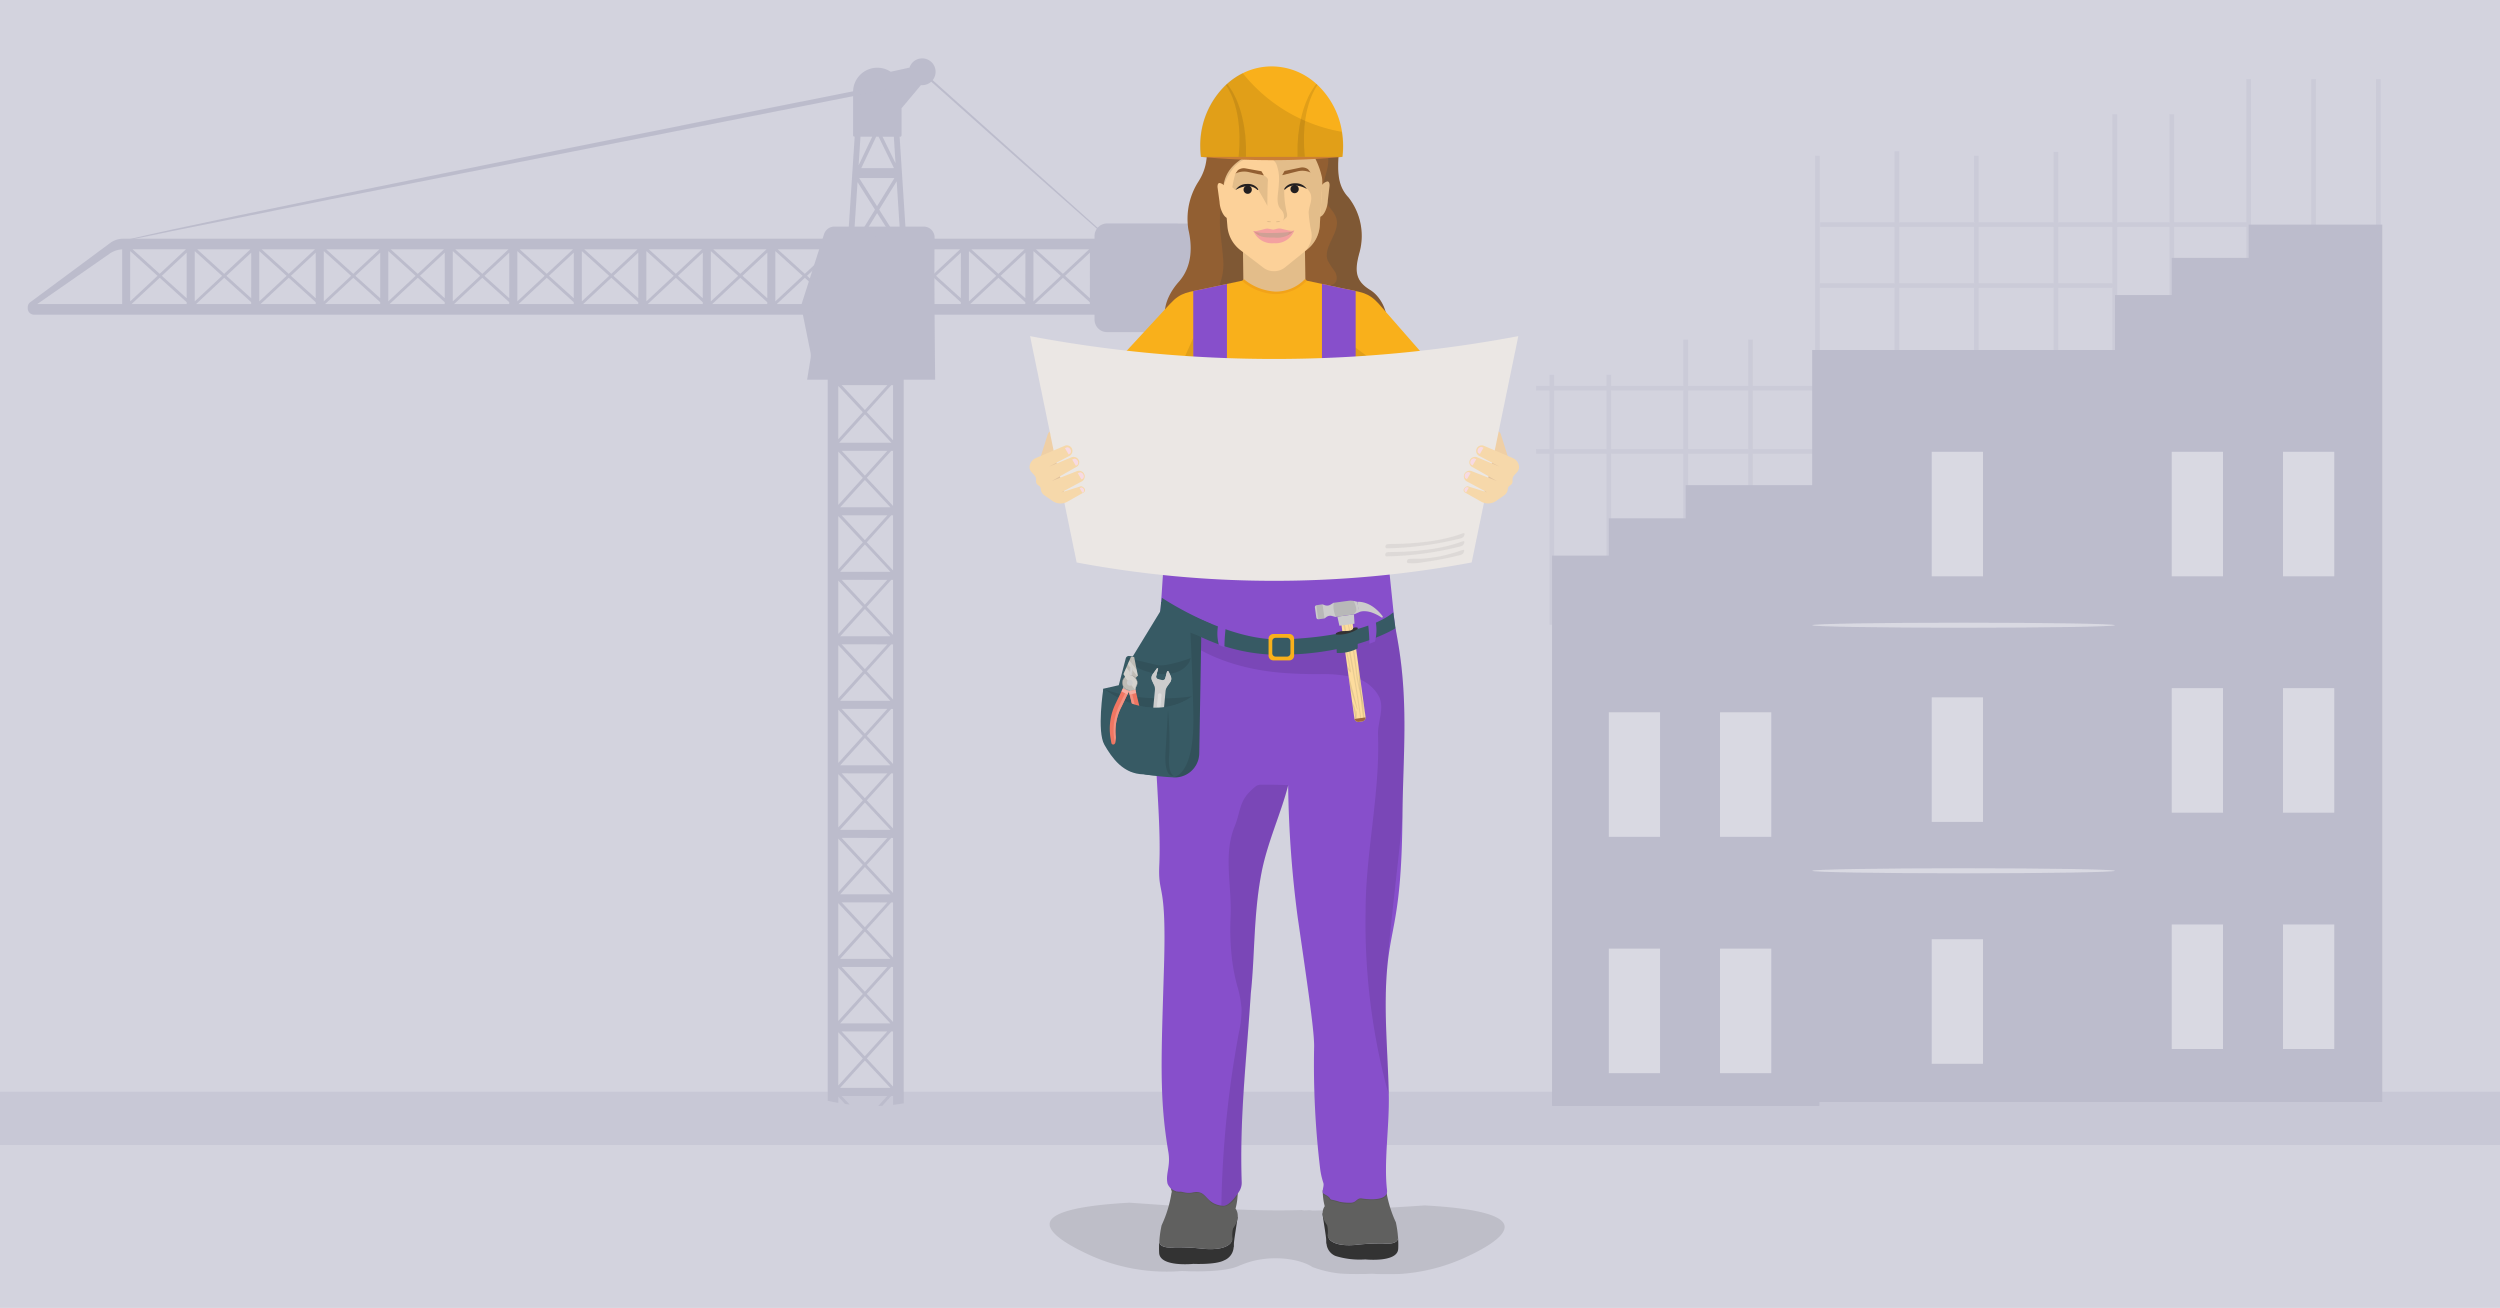 <svg xmlns="http://www.w3.org/2000/svg" xmlns:xlink="http://www.w3.org/1999/xlink" width="302" height="158" viewBox="0 0 302 158">
  <defs>
    <clipPath id="clip-path">
      <rect id="Rectangle_2559" data-name="Rectangle 2559" width="145.65" height="126.542" fill="none"/>
    </clipPath>
    <clipPath id="clip-path-2">
      <rect id="Rectangle_2593" data-name="Rectangle 2593" width="102.23" height="124.045" fill="none"/>
    </clipPath>
    <clipPath id="clip-path-4">
      <rect id="Rectangle_2577" data-name="Rectangle 2577" width="102.037" height="65.921" fill="none"/>
    </clipPath>
    <clipPath id="clip-path-6">
      <rect id="Rectangle_2558" data-name="Rectangle 2558" width="59.13" height="145.914" fill="none"/>
    </clipPath>
    <clipPath id="clip-path-8">
      <rect id="Rectangle_2508" data-name="Rectangle 2508" width="54.961" height="8.649" fill="none"/>
    </clipPath>
    <clipPath id="clip-path-9">
      <rect id="Rectangle_2509" data-name="Rectangle 2509" width="7.751" height="1.746" fill="none"/>
    </clipPath>
    <clipPath id="clip-path-10">
      <rect id="Rectangle_2510" data-name="Rectangle 2510" width="8.102" height="2.348" fill="none"/>
    </clipPath>
    <clipPath id="clip-path-11">
      <path id="Path_4753" data-name="Path 4753" d="M150.019,26.719c-2.094,3.724-.433,5.139-2.406,8.141a8.317,8.317,0,0,0-1.126,5.629c.444,1.868.563,4.41-1.166,6.349s-2.905,5.1.473,7.493c1.662-.023,2.68,1.064,4.177,2.151a10.92,10.92,0,0,0,7.182,2.149c7.278-.1,9.447-3.383,11.749-4.573,2.719-1.405,1.439-5.1-.465-6.257s-1.844-2.492-1.245-4.637a7.547,7.547,0,0,0-1.35-6.522c-1.357-1.421-1.344-3.169-1.186-5.4.263-3.711-.823-5.91-3.919-5.244-.761-1.589-2.773-2.528-4.919-2.528a6.519,6.519,0,0,0-5.8,3.249" transform="translate(-143.633 -23.47)" fill="none"/>
    </clipPath>
    <clipPath id="clip-path-12">
      <rect id="Rectangle_2512" data-name="Rectangle 2512" width="13.922" height="30.166" fill="none"/>
    </clipPath>
    <clipPath id="clip-path-13">
      <rect id="Rectangle_2513" data-name="Rectangle 2513" width="9.484" height="18.687" fill="none"/>
    </clipPath>
    <clipPath id="clip-path-15">
      <rect id="Rectangle_2514" data-name="Rectangle 2514" width="1.296" height="4.284" fill="none"/>
    </clipPath>
    <clipPath id="clip-path-16">
      <rect id="Rectangle_2515" data-name="Rectangle 2515" width="7.61" height="24.753" fill="none"/>
    </clipPath>
    <clipPath id="clip-path-17">
      <path id="Path_4761" data-name="Path 4761" d="M209.548,38.99a6.035,6.035,0,0,0-6.155,5.9h0a5.463,5.463,0,0,0,.078.843l.705,8.167a4.043,4.043,0,0,0,1.576,2.867l2.751,2.1a2.073,2.073,0,0,0,1.309.435h.035a2.075,2.075,0,0,0,1.3-.472l2.705-2.185a4,4,0,0,0,1.482-2.882l.478-8.2a5.463,5.463,0,0,0,.054-.845,6.027,6.027,0,0,0-6.221-5.723h-.1" transform="translate(-203.393 -38.989)" fill="none"/>
    </clipPath>
    <clipPath id="clip-path-18">
      <rect id="Rectangle_2517" data-name="Rectangle 2517" width="13.538" height="17.324" fill="none"/>
    </clipPath>
    <clipPath id="clip-path-20">
      <rect id="Rectangle_2518" data-name="Rectangle 2518" width="4.306" height="4.401" fill="none"/>
    </clipPath>
    <clipPath id="clip-path-21">
      <rect id="Rectangle_2519" data-name="Rectangle 2519" width="9.194" height="13.259" fill="none"/>
    </clipPath>
    <clipPath id="clip-path-22">
      <rect id="Rectangle_2520" data-name="Rectangle 2520" width="4.487" height="14.3" fill="none"/>
    </clipPath>
    <clipPath id="clip-path-23">
      <path id="Path_4778" data-name="Path 4778" d="M38.7,227.391h0c-.118.109-.232.172-.35.267a5.4,5.4,0,0,1-2.231,1.117,5.8,5.8,0,0,1-4.474-1.053l-.044-.032a4.767,4.767,0,0,1-.386-.3l-4.274.912c-2.448.543-3.249.461-4.562,1.894L6.07,247.749l10.616,8.939,5.308-10.706-2.909,26.4,15.875,1.52,16.265-2.066-3.71-26.676,5.719,11.528,10.616-8.939L47.543,230.193c-1.313-1.433-2.114-1.351-4.571-1.894l-4.274-.912Z" transform="translate(-6.07 -227.387)" fill="none"/>
    </clipPath>
    <clipPath id="clip-path-25">
      <rect id="Rectangle_2524" data-name="Rectangle 2524" width="2.418" height="8.817" fill="none"/>
    </clipPath>
    <clipPath id="clip-path-27">
      <rect id="Rectangle_2526" data-name="Rectangle 2526" width="17.259" height="10.116" fill="none"/>
    </clipPath>
    <clipPath id="clip-path-28">
      <rect id="Rectangle_2527" data-name="Rectangle 2527" width="8.08" height="50.868" fill="none"/>
    </clipPath>
    <clipPath id="clip-path-29">
      <rect id="Rectangle_2528" data-name="Rectangle 2528" width="29.512" height="57.989" fill="none"/>
    </clipPath>
    <clipPath id="clip-path-30">
      <rect id="Rectangle_2529" data-name="Rectangle 2529" width="3.481" height="18.616" fill="none"/>
    </clipPath>
    <clipPath id="clip-path-31">
      <path id="Path_4805" data-name="Path 4805" d="M331.074,589.407,332.681,601a.33.33,0,0,0,.013.06.481.481,0,0,0,.531.353l.388-.054a.482.482,0,0,0,.416-.484.341.341,0,0,0,0-.061l-1.607-11.592Z" transform="translate(-331.074 -589.221)" fill="none"/>
    </clipPath>
    <clipPath id="clip-path-32">
      <rect id="Rectangle_2531" data-name="Rectangle 2531" width="0.235" height="1.604" fill="none"/>
    </clipPath>
    <clipPath id="clip-path-33">
      <rect id="Rectangle_2532" data-name="Rectangle 2532" width="1.679" height="5.4" fill="none"/>
    </clipPath>
    <clipPath id="clip-path-34">
      <rect id="Rectangle_2533" data-name="Rectangle 2533" width="1.013" height="8.862" fill="none"/>
    </clipPath>
    <clipPath id="clip-path-35">
      <rect id="Rectangle_2534" data-name="Rectangle 2534" width="2.684" height="14.301" fill="none"/>
    </clipPath>
    <clipPath id="clip-path-36">
      <rect id="Rectangle_2535" data-name="Rectangle 2535" width="1.771" height="5.245" fill="none"/>
    </clipPath>
    <clipPath id="clip-path-37">
      <rect id="Rectangle_2536" data-name="Rectangle 2536" width="2.999" height="15.041" fill="none"/>
    </clipPath>
    <clipPath id="clip-path-38">
      <rect id="Rectangle_2537" data-name="Rectangle 2537" width="1.393" height="4.626" fill="none"/>
    </clipPath>
    <clipPath id="clip-path-39">
      <rect id="Rectangle_2538" data-name="Rectangle 2538" width="0.74" height="2.272" fill="none"/>
    </clipPath>
    <clipPath id="clip-path-41">
      <rect id="Rectangle_2539" data-name="Rectangle 2539" width="0.997" height="1.804" fill="none"/>
    </clipPath>
    <clipPath id="clip-path-42">
      <rect id="Rectangle_2540" data-name="Rectangle 2540" width="2.766" height="1.947" fill="none"/>
    </clipPath>
    <clipPath id="clip-path-43">
      <rect id="Rectangle_2541" data-name="Rectangle 2541" width="7.784" height="2.011" fill="none"/>
    </clipPath>
    <clipPath id="clip-path-44">
      <rect id="Rectangle_2542" data-name="Rectangle 2542" width="10.736" height="2.321" fill="none"/>
    </clipPath>
    <clipPath id="clip-path-45">
      <rect id="Rectangle_2543" data-name="Rectangle 2543" width="1.146" height="6.179" fill="none"/>
    </clipPath>
    <clipPath id="clip-path-46">
      <rect id="Rectangle_2544" data-name="Rectangle 2544" width="2.392" height="2.395" fill="none"/>
    </clipPath>
    <clipPath id="clip-path-47">
      <rect id="Rectangle_2545" data-name="Rectangle 2545" width="2.394" height="2.354" fill="none"/>
    </clipPath>
    <clipPath id="clip-path-48">
      <rect id="Rectangle_2547" data-name="Rectangle 2547" width="4.262" height="4.723" fill="none"/>
    </clipPath>
    <clipPath id="clip-path-49">
      <path id="Path_4827" data-name="Path 4827" d="M100.089,630.855a.916.916,0,0,0,0-1.158l.26-.27-.445-2.265-.169-.018-.04,0-.169-.018-.915,2.117.18.286-.006.053a.916.916,0,0,0-.205,1.157l-.064.6.758.082.749.08Z" transform="translate(-98.455 -627.122)" fill="none"/>
    </clipPath>
    <clipPath id="clip-path-50">
      <rect id="Rectangle_2551" data-name="Rectangle 2551" width="1.035" height="7.971" fill="none"/>
    </clipPath>
    <clipPath id="clip-path-51">
      <rect id="Rectangle_2552" data-name="Rectangle 2552" width="0.522" height="0.152" fill="none"/>
    </clipPath>
    <clipPath id="clip-path-53">
      <rect id="Rectangle_2554" data-name="Rectangle 2554" width="9.566" height="1.839" fill="none"/>
    </clipPath>
    <clipPath id="clip-path-55">
      <rect id="Rectangle_2556" data-name="Rectangle 2556" width="6.915" height="1.617" fill="none"/>
    </clipPath>
  </defs>
  <g id="Group_3381" data-name="Group 3381" transform="translate(-411 -1158)">
    <rect id="Rectangle_1967" data-name="Rectangle 1967" width="302" height="158" transform="translate(411 1158)" fill="#d3d3de"/>
    <rect id="Rectangle_2377" data-name="Rectangle 2377" width="302" height="6.435" transform="translate(411 1289.878)" fill="#c8c8d6"/>
    <g id="Group_2423" data-name="Group 2423" transform="translate(414.35 1165.053)">
      <g id="Group_2422" data-name="Group 2422" clip-path="url(#clip-path)">
        <path id="Path_4863" data-name="Path 4863" d="M143.307,28.759h.7l.279-4.258,2.765,3.542-.542.716h.546l.273-.361.282.361h.553l-.562-.72,2.67-3.524.273,4.244h.7L150,9.465h.056a.176.176,0,0,0,.177-.177V9.143l0-3.119,2.343-2.794a1.619,1.619,0,1,0-.715-2.98,1.6,1.6,0,0,0-.668.865l-2.271.5a2.928,2.928,0,0,0-4.545,2.44l0,5.085v.145a.176.176,0,0,0,.16.174.153.153,0,0,0,.017,0h.018Zm4.151-19.3,1.86,3.8-3.95,0,1.8-3.8Zm-2.412,3.456.227-3.458h1.417ZM149.3,9.464l.205,3.2-1.566-3.2H149.3Zm.827,12.885-2.593-4.081,2.111-3.423Zm-2.853-4.491-2.161-3.4,4.258,0Zm-.254.413L144.417,22.5l.5-7.554ZM149.9,22.8l-5.151,0,2.536-4.112Zm-2.576,4.888-2.883-3.693,5.678,0Z" transform="translate(-44.676 0)" fill="#bcbccc"/>
        <path id="Path_4864" data-name="Path 4864" d="M149.591,140.081V47.876h-1.282v4.183l-3.175-3.4,2.948-3.254h.491V44.43l-7.326,0V45.4h.359l3.046,3.261-2.962,3.269V47.876h-1.282v91.894c.423.1.851.181,1.282.257v-.748l.82.878c.185.026.37.054.557.076l-.975-1.043,5.512,0-1.087,1.2c.164,0,.328-.008.492-.016l1.073-1.184h.227v1.075c.43-.049.858-.109,1.282-.186m-7.684-1.868,2.988-3.3,3.083,3.3ZM144.9,56.849l3.208,3.434-6.317,0Zm0-.524-2.8-3,5.512,0Zm2.712,4.933-2.712,2.994-2.8-3ZM144.9,64.776l3.083,3.3-6.072,0Zm2.708,4.276-2.712,2.994-2.8-3ZM144.9,72.569l3.083,3.3-6.072,0Zm2.708,4.275-2.712,2.994-2.8-3ZM144.9,80.362l3.083,3.3-6.072,0Zm2.708,4.276-2.712,2.994-2.8-3ZM144.9,88.155l3.083,3.3-6.072,0Zm2.708,4.276-2.712,2.994-2.8-3ZM144.9,95.949l3.083,3.3-6.072,0Zm2.708,4.276-2.712,2.994-2.8-3Zm-2.708,3.517,3.083,3.3-6.072,0Zm2.708,4.276-2.712,2.994-2.8-3Zm-2.708,3.518,3.083,3.3-6.072,0Zm2.708,4.276-2.712,2.994-2.8-3Zm-2.708,3.517,3.083,3.3-6.072,0Zm2.708,4.276-2.712,2.994-2.8-3Zm-2.708,3.518,3.083,3.3-6.072,0ZM147.6,131.4l-2.712,2.994-2.8-3Zm-5.913.087,2.962,3.171-2.962,3.269Zm0-7.794,2.962,3.171-2.962,3.269Zm0-7.793,2.962,3.171-2.962,3.269Zm0-7.793,2.962,3.171-2.962,3.269Zm0-7.793,2.962,3.17-2.962,3.269Zm0-7.794,2.962,3.171-2.962,3.269Zm0-7.793,2.962,3.17-2.962,3.269Zm0-7.794,2.962,3.171-2.962,3.269Zm0-7.793,2.962,3.171-2.962,3.269Zm0-7.794,2.962,3.171-2.962,3.269Zm0-7.927,2.962,3.171-2.962,3.269Zm3.2-5.019-2.8-3,5.512,0Zm3.213,3.958-6.317,0,3.109-3.431Zm.205,7.628-3.175-3.4,2.948-3.253h.227Zm0,7.927-3.175-3.4,2.948-3.253h.227Zm0,7.794-3.175-3.4,2.948-3.254h.227Zm0,7.793-3.175-3.4,2.948-3.253h.227Zm0,7.793-3.175-3.4,2.948-3.254h.227Zm0,7.794-3.175-3.4,2.948-3.254h.227Zm0,7.793-3.175-3.4,2.948-3.254h.227Zm0,7.794-3.175-3.4,2.948-3.254h.227Zm0,7.793-3.175-3.4,2.948-3.254h.227Zm0,7.793-3.175-3.4,2.948-3.254h.227Zm0,7.794-3.175-3.4,2.948-3.254h.227Z" transform="translate(-43.772 -13.85)" fill="#bcbccc"/>
        <path id="Path_4865" data-name="Path 4865" d="M0,39.934v.126a.768.768,0,0,0,.768.768H137.655V39.547h-.584l0-6.619h.58V31.647H11.556a2.72,2.72,0,0,0-1.62.535L.31,39.317a.768.768,0,0,0-.31.617m12.669-7.006H19.11l-3.171,2.962Zm3.009,3.205-3.3,3.083,0-6.072ZM19.2,38.842,16.2,36.13l3-2.8Zm1.267-5.913H26.9l-3.171,2.962Zm3.009,3.205-3.3,3.083,0-6.072Zm3.518,2.708L24,36.13l3-2.8Zm1.266-5.913H34.7l-3.171,2.962Zm3.009,3.205-3.3,3.083,0-6.072Zm3.518,2.708L31.789,36.13l3-2.8Zm1.267-5.913h6.44l-3.171,2.962Zm3.009,3.205-3.3,3.083,0-6.072Zm3.517,2.708L39.582,36.13l3-2.8Zm1.267-5.913h6.44l-3.171,2.962Zm3.009,3.205-3.3,3.083,0-6.072Zm3.518,2.708L47.376,36.13l3-2.8Zm1.266-5.913h6.441l-3.171,2.962Zm3.009,3.205-3.3,3.083,0-6.072Zm3.518,2.708L55.169,36.13l3-2.8Zm1.267-5.913h6.44L62.7,35.891Zm3.009,3.205-3.3,3.083,0-6.072Zm3.518,2.708L62.963,36.13l3-2.8Zm1.266-5.913h6.44l-3.171,2.962Zm3.009,3.205-3.3,3.083,0-6.072Zm3.518,2.708L70.756,36.13l3-2.8Zm.978-5.7,3.3,2.988-3.3,3.083Zm-.978,6.4H67.1l3.4-3.175L73.75,39.32Zm-7.794,0H59.3l3.4-3.175,3.253,2.948Zm-7.793,0H51.51l3.4-3.175,3.254,2.948Zm-7.794,0H43.716l3.4-3.175L50.37,39.32Zm-7.793,0H35.923l3.4-3.175,3.253,2.948Zm-7.793,0H28.13l3.4-3.175,3.254,2.948Zm-7.794,0H20.336l3.4-3.175,3.253,2.948Zm-7.793,0H12.543l3.4-3.175L19.2,39.32Zm56.112-6.619h6.148l-3.171,2.962-3.269-2.962ZM136.1,38.842,133.1,36.13l3-2.8Zm-3.257-2.951-3.269-2.962h6.441ZM82.81,32.929h6.44l-3.171,2.962Zm3.009,3.205-3.3,3.083,0-6.072Zm3.518,2.708L86.343,36.13l3-2.8ZM90.6,32.929h6.441l-3.171,2.962Zm3.009,3.205-3.3,3.083,0-6.072Zm3.518,2.708L94.136,36.13l3-2.8ZM98.4,32.929h6.44l-3.171,2.962Zm3.009,3.205-3.3,3.083,0-6.072Zm3.518,2.708-2.994-2.712,3-2.8Zm1.266-5.913h6.44l-3.171,2.962Zm3.009,3.205-3.3,3.083,0-6.072Zm3.518,2.708-2.994-2.712,3-2.8Zm1.267-5.913h6.44l-3.171,2.962Zm3.009,3.205-3.3,3.083,0-6.072Zm3.517,2.708-2.994-2.712,3-2.8Zm1.267-5.913h6.44l-3.171,2.962Zm3.009,3.205-3.3,3.083,0-6.072Zm3.518,2.708-2.994-2.712,3-2.8Zm4.276-2.708-3.3,3.083,0-6.072ZM128.3,39.547H121.65l3.4-3.175L128.3,39.32Zm-7.793,0h-6.653l3.4-3.175,3.253,2.948Zm-7.793,0h-6.653l3.4-3.175,3.254,2.948Zm-7.794,0H98.27l3.4-3.175,3.253,2.948Zm-7.793,0H90.477l3.4-3.175L97.13,39.32Zm-7.794,0H82.683l3.4-3.175,3.254,2.948Zm-7.792-.705L78.549,36.13l3-2.8Zm54.553.705h-6.653l3.4-3.175L136.1,39.32Zm-60.788,0H74.89l3.4-3.175,3.253,2.948v.227Zm-74.163,0,8.764-6.1a2.9,2.9,0,0,1,1.5-.509l0,6.607Z" transform="translate(0 -9.866)" fill="#bcbccc"/>
        <path id="Path_4866" data-name="Path 4866" d="M151.866,30.868c-.075,4.266.066,17.144.066,17.144H136.464l.416-2.541a2.19,2.19,0,0,0-.014-.787l-1.132-5.609,2.773-8.633a1.322,1.322,0,0,1,1.259-.922H150.54a1.323,1.323,0,0,1,1.326,1.347" transform="translate(-42.315 -9.203)" fill="#bcbccc"/>
        <path id="Path_4867" data-name="Path 4867" d="M145.164,31.3v9.421h-7.4L137,39.7l2.871-8.4Z" transform="translate(-42.709 -9.757)" fill="#bcbccc"/>
        <path id="Path_4868" data-name="Path 4868" d="M157.726,3.134l-.122-.026c8.606,7.681,15.866,14.127,20.988,18.636,2.562,2.255,4.589,4.027,5.984,5.224.7.6,1.238,1.054,1.6,1.358s.576.436.576.436-.045-.044-.138-.122-.235-.185-.412-.346l-1.579-1.387-5.936-5.276L157.772,2.919l-.053-.047-.069.021" transform="translate(-49.133 -0.895)" fill="#bcbccc"/>
        <path id="Path_4869" data-name="Path 4869" d="M108.544,4.728l.273-.2c-27.741,5.506-51.1,10.2-67.519,13.57-8.212,1.684-14.691,3.036-19.12,4-2.213.474-3.916.868-5.064,1.136s-1.746.484-1.746.484.153-.024.445-.092.721-.185,1.3-.295l5.056-1.043,19.1-3.83,67.5-13.326.172-.034.1-.165" transform="translate(-4.791 -1.412)" fill="#bcbccc"/>
        <path id="Path_4870" data-name="Path 4870" d="M200.87,28.98a1.524,1.524,0,0,1,1.189.573c.717.893,1.8,2.522,1.9,2.686s.052,5.642.019,8.361a1.519,1.519,0,0,1-1.519,1.5h-13.7a1.519,1.519,0,0,1-1.519-1.52V30.492a1.519,1.519,0,0,1,1.52-1.52Z" transform="translate(-58.371 -9.032)" fill="#bcbccc"/>
      </g>
    </g>
    <g id="Group_2432" data-name="Group 2432" transform="translate(596.554 1167.55)">
      <g id="Group_2431" data-name="Group 2431" clip-path="url(#clip-path-2)">
        <g id="Group_2428" data-name="Group 2428">
          <g id="Group_2427" data-name="Group 2427" clip-path="url(#clip-path-2)">
            <g id="Group_2426" data-name="Group 2426" opacity="0.71" style="mix-blend-mode: multiply;isolation: isolate">
              <g id="Group_2425" data-name="Group 2425">
                <g id="Group_2424" data-name="Group 2424" clip-path="url(#clip-path-4)">
                  <rect id="Rectangle_2560" data-name="Rectangle 2560" width="0.567" height="30.198" transform="translate(62.517 8.802)" fill="#c8c8d6"/>
                  <rect id="Rectangle_2561" data-name="Rectangle 2561" width="0.567" height="30.198" transform="translate(52.913 9.266)" fill="#c8c8d6"/>
                  <rect id="Rectangle_2562" data-name="Rectangle 2562" width="0.567" height="30.198" transform="translate(43.31 8.721)" fill="#c8c8d6"/>
                  <rect id="Rectangle_2563" data-name="Rectangle 2563" width="0.567" height="30.198" transform="translate(33.707 9.266)" fill="#c8c8d6"/>
                  <rect id="Rectangle_2564" data-name="Rectangle 2564" width="0.567" height="30.198" transform="translate(69.629 4.253)" fill="#c8c8d6"/>
                  <rect id="Rectangle_2565" data-name="Rectangle 2565" width="0.567" height="30.198" transform="translate(76.511 4.253)" fill="#c8c8d6"/>
                  <rect id="Rectangle_2566" data-name="Rectangle 2566" width="0.567" height="30.198" transform="translate(85.8)" fill="#c8c8d6"/>
                  <rect id="Rectangle_2567" data-name="Rectangle 2567" width="0.567" height="30.198" transform="translate(101.471)" fill="#c8c8d6"/>
                  <rect id="Rectangle_2568" data-name="Rectangle 2568" width="0.567" height="30.198" transform="translate(93.636)" fill="#c8c8d6"/>
                  <rect id="Rectangle_2569" data-name="Rectangle 2569" width="35.688" height="0.567" transform="translate(34.248 24.669)" fill="#c8c8d6"/>
                  <rect id="Rectangle_2570" data-name="Rectangle 2570" width="51.836" height="0.567" transform="translate(34.322 17.302)" fill="#c8c8d6"/>
                  <rect id="Rectangle_2571" data-name="Rectangle 2571" width="35.688" height="0.567" transform="translate(0 44.696)" fill="#c8c8d6"/>
                  <rect id="Rectangle_2572" data-name="Rectangle 2572" width="35.688" height="0.567" transform="translate(0 37.059)" fill="#c8c8d6"/>
                  <rect id="Rectangle_2573" data-name="Rectangle 2573" width="0.567" height="30.198" transform="translate(1.624 35.722)" fill="#c8c8d6"/>
                  <rect id="Rectangle_2574" data-name="Rectangle 2574" width="0.567" height="30.198" transform="translate(8.506 35.722)" fill="#c8c8d6"/>
                  <rect id="Rectangle_2575" data-name="Rectangle 2575" width="0.567" height="30.198" transform="translate(17.795 31.469)" fill="#c8c8d6"/>
                  <rect id="Rectangle_2576" data-name="Rectangle 2576" width="0.567" height="30.198" transform="translate(25.631 31.469)" fill="#c8c8d6"/>
                </g>
              </g>
            </g>
          </g>
        </g>
        <path id="Path_4871" data-name="Path 4871" d="M87.137,27.184V31.2H77.849v4.495H70.99v6.632H34.409V58.653H19.133v4.013H9.843v4.5H2.985v66.483H35.28v-.475h68V27.184Z" transform="translate(-1.054 -9.599)" fill="#bcbccc"/>
        <rect id="Rectangle_2579" data-name="Rectangle 2579" width="6.193" height="15.045" transform="translate(8.789 76.495)" fill="#d9d9e2"/>
        <rect id="Rectangle_2580" data-name="Rectangle 2580" width="6.193" height="15.045" transform="translate(22.225 76.495)" fill="#d9d9e2"/>
        <rect id="Rectangle_2581" data-name="Rectangle 2581" width="6.193" height="15.045" transform="translate(8.789 105.044)" fill="#d9d9e2"/>
        <rect id="Rectangle_2582" data-name="Rectangle 2582" width="6.193" height="15.045" transform="translate(22.225 105.044)" fill="#d9d9e2"/>
        <rect id="Rectangle_2583" data-name="Rectangle 2583" width="6.193" height="15.045" transform="translate(47.797 45.026)" fill="#d9d9e2"/>
        <g id="Group_2430" data-name="Group 2430">
          <g id="Group_2429" data-name="Group 2429" clip-path="url(#clip-path-2)">
            <path id="Path_4872" data-name="Path 4872" d="M88.142,101.822c0,.169-8.19.306-18.29.306s-18.292-.137-18.292-.306,8.188-.306,18.292-.306,18.29.137,18.29.306" transform="translate(-18.206 -35.846)" fill="#d9d9e2"/>
            <rect id="Rectangle_2584" data-name="Rectangle 2584" width="6.193" height="15.045" transform="translate(47.797 103.911)" fill="#d9d9e2"/>
            <path id="Path_4873" data-name="Path 4873" d="M88.142,147.681c0,.169-8.19.306-18.29.306s-18.292-.137-18.292-.306,8.188-.306,18.292-.306,18.29.137,18.29.306" transform="translate(-18.206 -52.039)" fill="#d9d9e2"/>
            <rect id="Rectangle_2585" data-name="Rectangle 2585" width="6.193" height="15.045" transform="translate(47.797 74.692)" fill="#d9d9e2"/>
            <rect id="Rectangle_2586" data-name="Rectangle 2586" width="6.193" height="15.045" transform="translate(76.794 45.026)" fill="#d9d9e2"/>
            <rect id="Rectangle_2587" data-name="Rectangle 2587" width="6.193" height="15.045" transform="translate(90.23 45.026)" fill="#d9d9e2"/>
            <rect id="Rectangle_2588" data-name="Rectangle 2588" width="6.193" height="15.045" transform="translate(76.794 73.575)" fill="#d9d9e2"/>
            <rect id="Rectangle_2589" data-name="Rectangle 2589" width="6.193" height="15.045" transform="translate(90.23 73.575)" fill="#d9d9e2"/>
            <rect id="Rectangle_2590" data-name="Rectangle 2590" width="6.193" height="15.045" transform="translate(76.794 102.125)" fill="#d9d9e2"/>
            <rect id="Rectangle_2591" data-name="Rectangle 2591" width="6.193" height="15.045" transform="translate(90.23 102.125)" fill="#d9d9e2"/>
          </g>
        </g>
      </g>
    </g>
    <g id="Group_2421" data-name="Group 2421" transform="translate(535.37 1166.02)">
      <g id="Group_2420" data-name="Group 2420" clip-path="url(#clip-path-6)">
        <g id="Group_2293" data-name="Group 2293" transform="translate(0 0)">
          <g id="Group_2292" data-name="Group 2292" clip-path="url(#clip-path-6)">
            <g id="Group_2285" data-name="Group 2285" transform="translate(2.428 137.264)" opacity="0.1" style="mix-blend-mode: multiply;isolation: isolate">
              <g id="Group_2284" data-name="Group 2284">
                <g id="Group_2283" data-name="Group 2283" clip-path="url(#clip-path-8)">
                  <path id="Path_4738" data-name="Path 4738" d="M76.31,1210.224c-.113-.719-1.261-2.012-9.637-2.468-4.625.32-9.2.529-13.558.624l-.2-.03c-.235-.05-.983.065-1.047-.04-6.151.222-13.248-.358-20.864-.884-8.377.455-9.524,1.749-9.637,2.468-.242,1.538,3.79,3.381,4.914,3.9a22.452,22.452,0,0,0,11.075,1.883s5.18.325,7.061-.716l-.01.023c3.343-1.441,7.148-.811,8.7.217a13.279,13.279,0,0,0,3.377.787,32.512,32.512,0,0,0,3.836.019A22.451,22.451,0,0,0,71.4,1214.12c1.124-.514,5.156-2.358,4.914-3.9" transform="translate(-21.359 -1207.426)"/>
                </g>
              </g>
            </g>
            <path id="Path_4739" data-name="Path 4739" d="M311.835,1222.342c-.032-.8-.415-2.922-.479-3.529s.99,1.469.99,1.469a2.362,2.362,0,0,0-.16,1.9c.431.767-.351.16-.351.16" transform="translate(-275.958 -1080.155)" fill="#333"/>
            <path id="Path_4740" data-name="Path 4740" d="M212.829,1225.994c.032-.8.415-2.922.479-3.529s-.99,1.469-.99,1.469a2.362,2.362,0,0,1,.16,1.9c-.431.767.351.16.351.16" transform="translate(-188.181 -1083.392)" fill="#333"/>
            <path id="Path_4741" data-name="Path 4741" d="M324.273,1243.962c-.081,1.687-3.984,1.277-3.984,1.277a9.893,9.893,0,0,1-3.575-.412,1.752,1.752,0,0,1-1.028-2.141c.027-.114.044-.222.059-.329,0,0,.064,1.388,3.3,1.141a26.253,26.253,0,0,1,3.422-.183s1.787.245,1.787-.706a10.613,10.613,0,0,1,.02,1.354" transform="translate(-279.74 -1101.121)" fill="#333"/>
            <path id="Path_4742" data-name="Path 4742" d="M320.509,1191.7a12.183,12.183,0,0,0-.259-1.756,14.328,14.328,0,0,1-1.137-3.672c-.017.012-.1-.959-.114-.949-.363.221-.246-.175-.661-.289-.195-.053-.863,1.314-1.021,1.188a2.356,2.356,0,0,1-.383-.464c-.054-.071-.181-.064-.27-.079q-.186-.032-.373-.058-.374-.051-.752-.077a11.152,11.152,0,0,0-3.007.2,5.587,5.587,0,0,0-1.025.291l-.057.02a.051.051,0,0,0-.026.038,6.931,6.931,0,0,0,.238,1.913s-.74.9.288,2.3a3.173,3.173,0,0,1,.059,1.235s.064,1.388,3.3,1.141a26.208,26.208,0,0,1,3.422-.183s1.787.245,1.787-.706a.713.713,0,0,0-.007-.1" transform="translate(-276.003 -1050.314)" fill="#60605f"/>
            <g id="Group_2288" data-name="Group 2288" transform="translate(35.404 135.653)" opacity="0.1" style="mix-blend-mode: multiply;isolation: isolate">
              <g id="Group_2287" data-name="Group 2287">
                <g id="Group_2286" data-name="Group 2286" clip-path="url(#clip-path-9)">
                  <path id="Path_4743" data-name="Path 4743" d="M319.089,1193.724l.053.033.033.219s-.306.551-1.468.565a7.907,7.907,0,0,1-1.567-.08.573.573,0,0,0-.551.146,1.765,1.765,0,0,1-.5.326,3.241,3.241,0,0,1-1.322-.007c-.664-.16-1.123-.306-1.123-.306a.386.386,0,0,1-.418-.232c-.093-.279-.691-.465-.691-.465s-.093-.067-.113-.325,1.733-.345,1.733-.345l4.815.246Z" transform="translate(-311.425 -1193.252)"/>
                </g>
              </g>
            </g>
            <path id="Path_4744" data-name="Path 4744" d="M137.605,1247.77c.085,1.753,4.14,1.327,4.14,1.327s2.69.128,3.714-.428a1.821,1.821,0,0,0,1.068-2.225c-.028-.118-.046-.231-.061-.341,0,0-.067,1.442-3.428,1.186a27.344,27.344,0,0,0-3.556-.19s-1.857.254-1.857-.734a11.047,11.047,0,0,0-.02,1.406" transform="translate(-121.95 -1104.441)" fill="#333"/>
            <path id="Path_4745" data-name="Path 4745" d="M137.9,1190.617a12.662,12.662,0,0,1,.269-1.825,14.231,14.231,0,0,0,1.2-3.978l.013-.005.026-.008c.013-.005-.332-1.179-.317-1.184s.248-.286.271-.293c.064-.018.461.683.587.655.023-.005-.159.028-.135.023s.089.674.115.669l.077-.015c.077-.018.167-.036.266-.051.049-.01.1-.021.156-.028.343-.062.791-.131,1.365-.206l.128-.015c.251-.031.523-.064.822-.1a11.618,11.618,0,0,1,1.266-.067c.044,0,.087,0,.131,0,.125,0,.248.005.369.013s.238.013.351.023c.044,0,.09.008.131.013.1.008.195.018.287.031s.177.023.261.036c.149.021.289.044.42.072.046.008.09.016.131.026l.123.026c.074.015.146.033.213.049s.143.036.21.054c.133.036.249.072.346.1.123.039.218.072.279.1l.059.021.036.015a7.478,7.478,0,0,1-.256,2.012s.769.939-.3,2.394a3.3,3.3,0,0,0-.061,1.283s-.067,1.442-3.428,1.186a27.256,27.256,0,0,0-3.556-.19s-1.857.254-1.857-.734a.758.758,0,0,1,.008-.105" transform="translate(-122.215 -1048.8)" fill="#60605f"/>
            <g id="Group_2291" data-name="Group 2291" transform="translate(17.052 135.38)" opacity="0.1" style="mix-blend-mode: multiply;isolation: isolate">
              <g id="Group_2290" data-name="Group 2290">
                <g id="Group_2289" data-name="Group 2289" clip-path="url(#clip-path-10)">
                  <path id="Path_4746" data-name="Path 4746" d="M158.086,1191.674l.01.134s-.793,1.52-1.959,1.386-1.472-.669-1.472-.669-.841-.965-1.233-.975a5.42,5.42,0,0,0-.889.067,3.562,3.562,0,0,1-1.3-.105,1.259,1.259,0,0,1-1.233-.478c-.44-.641,8.076.64,8.076.64" transform="translate(-149.993 -1190.854)"/>
                </g>
              </g>
            </g>
            <path id="Path_4747" data-name="Path 4747" d="M492.366,390.238l-.664-2.11-.176-.552a.606.606,0,0,0-1.175.282l.222,1.353s.089,1.517,1.793,1.027" transform="translate(-434.599 -343.141)" fill="#efcfa5"/>
            <path id="Path_4748" data-name="Path 4748" d="M11.988,390.238l.664-2.11.176-.552a.606.606,0,0,1,1.175.282l-.222,1.353s-.089,1.517-1.793,1.027" transform="translate(-10.625 -343.141)" fill="#efcfa5"/>
            <path id="Path_4749" data-name="Path 4749" d="M138.9,266.49l-2.688,40.549,14.094,1.52,14.841-2.066-4.139-40Z" transform="translate(-120.724 -236.195)" fill="#874fcb"/>
            <path id="Path_4750" data-name="Path 4750" d="M145.321,46.838c1.729-1.938,1.61-4.48,1.166-6.349a8.317,8.317,0,0,1,1.126-5.629c1.973-3,.311-4.417,2.406-8.141,2.524-4.488,9.181-3.935,10.719-.721,3.1-.667,4.182,1.532,3.919,5.244-.158,2.231-.171,3.979,1.186,5.4a7.546,7.546,0,0,1,1.35,6.522c-.6,2.145-.659,3.483,1.245,4.637s3.184,4.852.465,6.257c-2.3,1.19-4.472,4.472-11.749,4.573s-8.015-4.347-11.359-4.3c-3.378-2.392-2.2-5.555-.473-7.493" transform="translate(-127.304 -20.802)" fill="#925f32"/>
          </g>
        </g>
        <g id="Group_2301" data-name="Group 2301" transform="translate(16.329 2.668)">
          <g id="Group_2300" data-name="Group 2300" clip-path="url(#clip-path-11)">
            <g id="Group_2296" data-name="Group 2296" transform="translate(17.889 1.236)" opacity="0.2" style="mix-blend-mode: multiply;isolation: isolate">
              <g id="Group_2295" data-name="Group 2295">
                <g id="Group_2294" data-name="Group 2294" clip-path="url(#clip-path-12)">
                  <path id="Path_4751" data-name="Path 4751" d="M302.254,34.339a2.129,2.129,0,0,0-1.259,2.2,6.294,6.294,0,0,0,.941,2.535,6.1,6.1,0,0,1,.923,2.54c.082,1.631-1.125,3.279-.525,4.8.355.9,1.285,1.512,1.515,2.451.417,1.706-1.683,3.379-1.059,5.021a11.036,11.036,0,0,0,.889,1.366c.267.475.309,1.18-.151,1.472-.529.335-1.3-.127-1.827.217-.429.282-.409.907-.34,1.416a4.924,4.924,0,0,0,.863,2.582,4.92,4.92,0,0,0,2.285,1.272l5.575,1.893a5.154,5.154,0,0,0,2.063.4,3.35,3.35,0,0,0,2.755-3.181,6.9,6.9,0,0,0-1.445-4.257c-.863-1.261-1.913-2.393-2.68-3.714-1.762-3.034-1.857-6.717-2.753-10.109a43.049,43.049,0,0,0-1.942-5.372,7.485,7.485,0,0,0-1.39-2.443,2.546,2.546,0,0,0-2.561-.78" transform="translate(-300.99 -34.339)" fill="#343c3d"/>
                </g>
              </g>
            </g>
            <g id="Group_2299" data-name="Group 2299" transform="translate(3.66 11.568)" opacity="0.2" style="mix-blend-mode: multiply;isolation: isolate">
              <g id="Group_2298" data-name="Group 2298">
                <g id="Group_2297" data-name="Group 2297" clip-path="url(#clip-path-13)">
                  <path id="Path_4752" data-name="Path 4752" d="M180.577,125.234a5.51,5.51,0,0,0-1.742,4.149c-.052,1.546.263,3.08.361,4.624a7.1,7.1,0,0,1-.918,4.462,15.962,15.962,0,0,1-1.4,1.592,3.882,3.882,0,0,0-1.025,1.824,1.767,1.767,0,0,0,.733,1.847,2.269,2.269,0,0,0,2.1-.176,7.425,7.425,0,0,1,1.987-.9c1.074-.186,2.223.382,3.244,0a2.454,2.454,0,0,0,1.387-2.475,5.809,5.809,0,0,0-1.138-2.78,13.765,13.765,0,0,1-1.562-2.6c-.978-2.537.168-5.462-.555-8.083a2.317,2.317,0,0,0-.586-1.1,1.07,1.07,0,0,0-1.165-.238" transform="translate(-175.826 -125.234)" fill="#343c3d"/>
                </g>
              </g>
            </g>
          </g>
        </g>
        <g id="Group_2309" data-name="Group 2309" transform="translate(0 0)">
          <g id="Group_2308" data-name="Group 2308" clip-path="url(#clip-path-6)">
            <path id="Path_4754" data-name="Path 4754" d="M307.4,126.63l.115-.038c.428.015.943-1.016.971-1.948l.21-1.786c.01-.324-.079-.58-.333-.5l-.079.026a1.292,1.292,0,0,0-.793,1.222Z" transform="translate(-272.457 -108.438)" fill="#fcd199"/>
            <g id="Group_2304" data-name="Group 2304" transform="translate(34.947 13.909)" opacity="0.1">
              <g id="Group_2303" data-name="Group 2303">
                <g id="Group_2302" data-name="Group 2302" clip-path="url(#clip-path-15)">
                  <path id="Path_4755" data-name="Path 4755" d="M307.4,126.63l.115-.038c.428.015.943-1.016.971-1.948l.21-1.786c.01-.324-.079-.58-.333-.5l-.079.026a1.292,1.292,0,0,0-.793,1.222Z" transform="translate(-307.404 -122.347)"/>
                </g>
              </g>
            </g>
            <path id="Path_4756" data-name="Path 4756" d="M201.106,128.174l-.115-.036c-.427.023-.962-1-1.007-1.93l-.244-1.781c-.016-.323.068-.581.324-.5l.079.024a1.292,1.292,0,0,1,.816,1.207Z" transform="translate(-177.031 -109.824)" fill="#fcd199"/>
            <path id="Path_4757" data-name="Path 4757" d="M226.4,171.038l7.49-.1.12,8.592-3.186,16.16-4.3-16.068Z" transform="translate(-200.66 -151.501)" fill="#fcd199"/>
            <g id="Group_2307" data-name="Group 2307" transform="translate(25.738 19.432)" opacity="0.1">
              <g id="Group_2306" data-name="Group 2306">
                <g id="Group_2305" data-name="Group 2305" clip-path="url(#clip-path-16)">
                  <path id="Path_4758" data-name="Path 4758" d="M226.4,171.038l7.49-.1.12,8.592-3.186,16.16-4.3-16.068Z" transform="translate(-226.397 -170.933)"/>
                </g>
              </g>
            </g>
            <path id="Path_4759" data-name="Path 4759" d="M209.548,38.99a6.034,6.034,0,0,1,6.316,5.723,5.463,5.463,0,0,1-.054.845l-.478,8.2a4,4,0,0,1-1.482,2.882l-2.705,2.185a2.074,2.074,0,0,1-1.3.471h-.035a2.075,2.075,0,0,1-1.309-.435l-2.751-2.1a4.044,4.044,0,0,1-1.576-2.867l-.705-8.167a5.459,5.459,0,0,1-.078-.843h0a6.034,6.034,0,0,1,6.155-5.9" transform="translate(-180.271 -34.557)" fill="#fcd199"/>
          </g>
        </g>
        <g id="Group_2314" data-name="Group 2314" transform="translate(23.122 4.432)">
          <g id="Group_2313" data-name="Group 2313" clip-path="url(#clip-path-17)">
            <g id="Group_2312" data-name="Group 2312" transform="translate(0.108 2.706)" opacity="0.1">
              <g id="Group_2311" data-name="Group 2311">
                <g id="Group_2310" data-name="Group 2310" clip-path="url(#clip-path-18)">
                  <path id="Path_4760" data-name="Path 4760" d="M204.583,69.989a7.731,7.731,0,0,1,1.378-2.308,4.454,4.454,0,0,1,2.7-1.245,2.119,2.119,0,0,1,2.237.941,4.939,4.939,0,0,1,.332,2.386c0,1.072-.492,2.459.284,3.2a1.185,1.185,0,0,1,.187,1.4c.315-.481.591-.352.514-.922a11.425,11.425,0,0,1-.339-2.787c.147-.653.922-.808,1.588-.751a1.9,1.9,0,0,1,1.618,1.188c.226.819-.2,1.346-.251,2.194a12.414,12.414,0,0,0,.157,1.442c.122,1.249,1.1,2.068-2.53,5.389,4.673-1.856,5.289-5.955,5.409-8.45a11.259,11.259,0,0,0-2.087-7.051,3.989,3.989,0,0,0-2.383-1.788,4.844,4.844,0,0,0-3.2,1.026l-3.457,2.116a6.342,6.342,0,0,0-1.909,1.542,2.159,2.159,0,0,0-.256,2.317" transform="translate(-204.345 -62.792)" fill-rule="evenodd"/>
                </g>
              </g>
            </g>
          </g>
        </g>
        <g id="Group_2325" data-name="Group 2325" transform="translate(0 0)">
          <g id="Group_2324" data-name="Group 2324" clip-path="url(#clip-path-6)">
            <path id="Path_4762" data-name="Path 4762" d="M268.4,108.294l1.86-.464a2.393,2.393,0,0,1,1.573.145l-.3-.39a1.157,1.157,0,0,0-.928-.206l-1.92.4Z" transform="translate(-237.883 -95.151)" fill="#925f32"/>
            <path id="Path_4763" data-name="Path 4763" d="M272.4,135.1h0" transform="translate(-241.434 -119.74)" fill="#231f20"/>
            <path id="Path_4764" data-name="Path 4764" d="M212.6,47a9.556,9.556,0,0,0-3.03-5.7c-4.908,1.78-8.433,2.7-8.963,5.892-2.155-6.163.66-9.963,5.934-10.037S214,41.612,212.6,47" transform="translate(-177.156 -32.929)" fill="#925f32"/>
            <path id="Path_4765" data-name="Path 4765" d="M277.245,126.36a.5.5,0,1,1,.511.5.5.5,0,0,1-.511-.5" transform="translate(-245.726 -111.542)" fill="#231f20"/>
            <path id="Path_4766" data-name="Path 4766" d="M273.336,124.863A1.57,1.57,0,0,0,272,124.17a1.669,1.669,0,0,0-.223,0,1.649,1.649,0,0,0-.217.028l-.02,0h0a1.44,1.44,0,0,0-.853.51c-.157.2-.083.316.064.166a1.648,1.648,0,0,1,1.063-.444,3.344,3.344,0,0,1,1.525.432" transform="translate(-239.833 -110.049)" fill="#231f20"/>
            <g id="Group_2317" data-name="Group 2317" transform="translate(24.491 12.479)" opacity="0.1">
              <g id="Group_2316" data-name="Group 2316">
                <g id="Group_2315" data-name="Group 2315" clip-path="url(#clip-path-20)">
                  <path id="Path_4767" data-name="Path 4767" d="M215.429,111.89a15.883,15.883,0,0,1,.369-1.65l.779-.473,2.662.7s.539.235.493.6-.084,3.186-.059,3.108-1.219-2.172-1.219-2.172a7.027,7.027,0,0,1-1.135-.246,4.694,4.694,0,0,0-1.043.129l-.47.345Z" transform="translate(-215.429 -109.767)" fill-rule="evenodd"/>
                </g>
              </g>
            </g>
            <path id="Path_4768" data-name="Path 4768" d="M222.228,109.094l-1.872-.412a2.392,2.392,0,0,0-1.569.189l.286-.4a1.157,1.157,0,0,1,.922-.232l1.93.346Z" transform="translate(-193.915 -95.92)" fill="#925f32"/>
            <path id="Path_4769" data-name="Path 4769" d="M228.338,127.042a.5.5,0,1,0-.5.511.5.5,0,0,0,.5-.511" transform="translate(-201.487 -112.159)" fill="#231f20"/>
            <path id="Path_4770" data-name="Path 4770" d="M218.8,125.6a1.57,1.57,0,0,1,1.32-.731,1.661,1.661,0,0,1,.223-.009,1.623,1.623,0,0,1,.218.022l.021,0h0a1.441,1.441,0,0,1,.866.486c.162.2.091.313-.06.168a1.648,1.648,0,0,0-1.075-.414,3.345,3.345,0,0,0-1.513.474" transform="translate(-193.918 -110.664)" fill="#231f20"/>
            <path id="Path_4771" data-name="Path 4771" d="M217.318,229.167l-.48,4.057v13.268l-12.852-.048.031-12.95,1.041-5.22.571-.323.467-.264.532-.3a4.8,4.8,0,0,0,.387.3l.044.032a5.794,5.794,0,0,0,4.474,1.053,5.4,5.4,0,0,0,2.231-1.117c.118-.1.232-.158.35-.267l.747.382.074.042.089.05Z" transform="translate(-180.796 -201.538)" fill="#f9b01b"/>
            <path id="Path_4772" data-name="Path 4772" d="M36.461,230.193l-14.5,15.7,8.809,10.8,14.527-29.3-4.274.912c-2.448.543-3.249.461-4.562,1.894" transform="translate(-19.465 -201.537)" fill="#f9b01b"/>
            <path id="Path_4773" data-name="Path 4773" d="M301.921,230.193l14.149,16.181-8.459,10.313-14.536-29.3,4.274.912c2.457.543,3.258.461,4.571,1.894" transform="translate(-259.757 -201.537)" fill="#f9b01b"/>
            <g id="Group_2320" data-name="Group 2320" transform="translate(37.253 32.417)" opacity="0.1" style="mix-blend-mode: multiply;isolation: isolate">
              <g id="Group_2319" data-name="Group 2319">
                <g id="Group_2318" data-name="Group 2318" clip-path="url(#clip-path-21)">
                  <path id="Path_4774" data-name="Path 4774" d="M327.69,285.149l3.774,13.259,5.42-6.484Z" transform="translate(-327.69 -285.149)"/>
                </g>
              </g>
            </g>
            <g id="Group_2323" data-name="Group 2323" transform="translate(15.302 32.768)" opacity="0.1" style="mix-blend-mode: multiply;isolation: isolate">
              <g id="Group_2322" data-name="Group 2322">
                <g id="Group_2321" data-name="Group 2321" clip-path="url(#clip-path-22)">
                  <path id="Path_4775" data-name="Path 4775" d="M139.093,288.24l-.243,14.3-4.244-4.271Z" transform="translate(-134.606 -288.24)"/>
                </g>
              </g>
            </g>
            <path id="Path_4776" data-name="Path 4776" d="M161.476,414.807l-.368,4.084H133.082l-.374-4.084Z" transform="translate(-117.621 -367.65)" fill="#fff"/>
            <path id="Path_4777" data-name="Path 4777" d="M165.826,476.054l-.365,4.083H138.7l-.374-4.083Z" transform="translate(-122.598 -421.935)" fill="#fff"/>
          </g>
        </g>
        <g id="Group_2327" data-name="Group 2327" transform="translate(0.69 25.85)">
          <g id="Group_2326" data-name="Group 2326" clip-path="url(#clip-path-23)">
            <rect id="Rectangle_2522" data-name="Rectangle 2522" width="4.071" height="46.16" transform="translate(19.084 -1.849)" fill="#874fcb"/>
            <rect id="Rectangle_2523" data-name="Rectangle 2523" width="4.071" height="46.16" transform="translate(34.633 -1.849)" fill="#874fcb"/>
          </g>
        </g>
        <g id="Group_2347" data-name="Group 2347" transform="translate(0 0)">
          <g id="Group_2346" data-name="Group 2346" clip-path="url(#clip-path-6)">
            <path id="Path_4779" data-name="Path 4779" d="M53.9,313.978a129.471,129.471,0,0,1-47.717,0L.556,286.638a159.1,159.1,0,0,0,58.979,0L53.9,313.978" transform="translate(-0.493 -254.052)" fill="#ebe7e4"/>
            <path id="Path_4780" data-name="Path 4780" d="M199.223,86.261h-17.1s6.77-2.855,17.1,0" transform="translate(-161.421 -75.33)" fill="#fcb501"/>
            <path id="Path_4781" data-name="Path 4781" d="M198.674,9.632a10.79,10.79,0,0,1-.081,1.3H181.5a10.812,10.812,0,0,1-.081-1.3,10.092,10.092,0,0,1,3.1-7.395c.046-.042.092-.084.138-.125a8.5,8.5,0,0,1,1.913-1.3A7.836,7.836,0,0,1,190.045,0a8.045,8.045,0,0,1,5.393,2.113c.048.04.094.083.138.125A9.886,9.886,0,0,1,198.534,7.9a10.679,10.679,0,0,1,.14,1.728" transform="translate(-160.791 0.001)" fill="#f9b01b"/>
            <g id="Group_2330" data-name="Group 2330" transform="translate(32.368 2.113)" opacity="0.1">
              <g id="Group_2329" data-name="Group 2329">
                <g id="Group_2328" data-name="Group 2328" clip-path="url(#clip-path-25)">
                  <path id="Path_4782" data-name="Path 4782" d="M287.139,18.716q-.125.185-.235.377l-.094.157-.082.164-.164.324c-.1.224-.193.446-.281.671s-.16.458-.232.689l-.186.7a14.1,14.1,0,0,0-.242,1.428l-.043.36-.022.179-.01.181-.038.723c-.02.24-.006.483-.006.723l.008.723c.03.432.059.863.094,1.293h-.884c0-.431,0-.862,0-1.292l.049-.748c.019-.249.024-.5.063-.746l.1-.743.024-.186.037-.184.073-.368a14.378,14.378,0,0,1,.363-1.455l.245-.709c.092-.233.2-.462.293-.691s.226-.448.341-.67l.2-.321.1-.161.108-.154c.091-.132.186-.262.287-.388.047.041.092.082.138.126" transform="translate(-284.721 -18.59)"/>
                </g>
              </g>
            </g>
            <g id="Group_2333" data-name="Group 2333" transform="translate(23.722 2.113)" opacity="0.1">
              <g id="Group_2332" data-name="Group 2332">
                <g id="Group_2331" data-name="Group 2331" clip-path="url(#clip-path-25)">
                  <path id="Path_4783" data-name="Path 4783" d="M210.3,25.391c0-.24.014-.483-.006-.723l-.038-.723-.01-.181-.021-.179-.043-.36a14.037,14.037,0,0,0-.243-1.428l-.185-.7c-.072-.23-.154-.458-.231-.689s-.185-.447-.281-.671l-.164-.324-.083-.164-.092-.157q-.11-.192-.235-.377c.046-.043.091-.085.138-.126.1.126.195.256.286.388l.109.154.1.161.2.321c.115.222.234.443.342.67s.2.458.292.691l.247.709a14.409,14.409,0,0,1,.363,1.455l.073.368.037.183.024.186.1.743c.039.249.044.5.063.746l.049.748c0,.43.006.861.005,1.292H210.2c.034-.43.064-.861.095-1.293Z" transform="translate(-208.667 -18.59)"/>
                </g>
              </g>
            </g>
            <path id="Path_4784" data-name="Path 4784" d="M182.134,96.154a91.65,91.65,0,0,0,17.1,0Z" transform="translate(-161.428 -85.223)" fill="#ca7e35"/>
            <g id="Group_2336" data-name="Group 2336" transform="translate(20.599 0.815)" opacity="0.1">
              <g id="Group_2335" data-name="Group 2335">
                <g id="Group_2334" data-name="Group 2334" clip-path="url(#clip-path-27)">
                  <path id="Path_4785" data-name="Path 4785" d="M198.453,15.989a10.79,10.79,0,0,1-.081,1.3h-17.1a10.815,10.815,0,0,1-.081-1.3,10.092,10.092,0,0,1,3.1-7.395c.046-.042.092-.084.138-.125a8.5,8.5,0,0,1,1.913-1.3,19.745,19.745,0,0,0,5.465,4.721,19.8,19.8,0,0,0,6.506,2.369,10.681,10.681,0,0,1,.14,1.728" transform="translate(-181.194 -7.171)"/>
                </g>
              </g>
            </g>
            <path id="Path_4786" data-name="Path 4786" d="M160.56,628.586c-.066,3.742.277,7.829.366,11.831.081,3.94-.617,8.077-.211,11.57.12,1.033-1.369,1.236-3.04.987-.662-.1-.612.521-1.394.513a5.839,5.839,0,0,1-1.318-.121,7.734,7.734,0,0,0-.96-.252c-.143-.016-.177-.171-.267-.267a1.613,1.613,0,0,0-.38-.281c-.144-.083-.43-.2-.421-.4.023-.519.2-.785.066-1.135a9.121,9.121,0,0,1-.388-1.821,105.712,105.712,0,0,1-.709-14.446c.056-1.71-.626-6.418-1.995-15.839a133.22,133.22,0,0,1-1.141-15.867c-.843,3.359-2.526,6.906-3.235,10.643-.965,5.091-.778,9.938-1.276,14.484-.493,7.766-1.361,14.755-1.1,22.83a1.927,1.927,0,0,1-.311,1.118c-.438.67-1.23,1.723-1.891,1.723-.061,0-.122-.006-.183-.011a.474.474,0,0,1-.089-.011c-2.046-.3-1.678-1.981-3.473-1.582a2.245,2.245,0,0,1-.946-.008l-.448-.094a1.579,1.579,0,0,1-1.613-.958c-.277-1.166.383-2.066.1-3.8-1.125-6.618-.865-11.248-.532-22.419.316-10.553-.74-8.4-.569-12.258.349-7.711-1.58-17.938.1-30.124.006-.056.017-.106.022-.161.831.378,1.684.75,2.56,1.127.371.161.754.322,1.136.478l.515.216c.821.333,1.524.6,1.945.755l.1.033c.327.117.654.227.986.322a27.619,27.619,0,0,0,7.608.944,37.841,37.841,0,0,0,7.9-.817,50.757,50.757,0,0,0,5.663-1.4c.078.427.194,1.049.322,1.81,1.264,7.489.578,13.746.517,20.9-.116,14.285-1.862,13.064-2.017,21.786" transform="translate(-117.53 -516.216)" fill="#874fcb"/>
            <g id="Group_2339" data-name="Group 2339" transform="translate(23.157 86.77)" opacity="0.1" style="mix-blend-mode: multiply;isolation: isolate">
              <g id="Group_2338" data-name="Group 2338">
                <g id="Group_2337" data-name="Group 2337" clip-path="url(#clip-path-28)">
                  <path id="Path_4787" data-name="Path 4787" d="M208.652,763.268a1.277,1.277,0,0,0-.692.122,6.608,6.608,0,0,0-.948.861c-1.114,1.149-1.071,2.543-1.68,4.008-1.413,3.387-.354,7.207-.5,10.831a30.98,30.98,0,0,0,.227,5.735,23.851,23.851,0,0,0,.543,2.655,13.244,13.244,0,0,1,.549,2.9,13.009,13.009,0,0,1-.344,2.925c-.171.938-.338,1.876-.488,2.815q-.482,2.922-.814,5.862-.665,5.813-.787,11.676c0,.144-.011.295-.017.45a.474.474,0,0,0,.089.011c.061.006.122.01.183.012.8.024,2.253-1.832,2.2-2.842-.33-6.53.591-14.88,1.1-22.83.5-4.547.312-9.394,1.277-14.484.709-3.737,2.392-7.284,3.234-10.643-.217-.045-2.753-.083-3.124-.062" transform="translate(-203.697 -763.262)"/>
                </g>
              </g>
            </g>
            <g id="Group_2342" data-name="Group 2342" transform="translate(15.775 66.213)" opacity="0.1" style="mix-blend-mode: multiply;isolation: isolate">
              <g id="Group_2341" data-name="Group 2341">
                <g id="Group_2340" data-name="Group 2340" clip-path="url(#clip-path-29)">
                  <path id="Path_4788" data-name="Path 4788" d="M168.038,606.8c.061-7.156.747-13.413-.517-20.9-.127-.761-.244-1.382-.321-1.81a48.372,48.372,0,0,1-5.624,1.882,37.665,37.665,0,0,1-7.852,1.044c-3.114,0-4.965-.755-7.691-1.654-.332-.095-.66-.206-.986-.322l-.1-.034c-.482-.161-1.186-.438-1.945-.755l-.515-.217c-.382-.155-.764-.316-1.136-.477-.876-.378-1.729-.75-2.56-1.127-.006.056-.017.106-.022.161,3.275,4.353,8.877,6.313,14.181,6.835,1.674.161,3.352.206,5.031.211a16.772,16.772,0,0,1,4.046.355,4.7,4.7,0,0,1,3.158,2.309c.731,1.416-.159,3.109-.1,4.669.255,7.14-1.518,14.279-1.5,21.419a77.835,77.835,0,0,0,2.5,20.985c.1.35.2.694.31,1.044-.089-4-.432-8.089-.366-11.83,0-4.83,1.386-14.573,2.017-21.786" transform="translate(-138.766 -582.431)"/>
                </g>
              </g>
            </g>
            <path id="Path_4789" data-name="Path 4789" d="M85.306,598.382a2.953,2.953,0,0,0,3.221-2.893l.219-12.759.04-2.353-4.908-2.141L80.5,583.771l-.427-.048a.391.391,0,0,0-.422.29l-.847,3.241-1.865.425-.184,4.641a4.334,4.334,0,0,0,1.071,3.032,14.7,14.7,0,0,0,2.282,2.254,25.84,25.84,0,0,0,5.2.775" transform="translate(-68.028 -512.501)" fill="#375a64"/>
            <g id="Group_2345" data-name="Group 2345" transform="translate(17.278 67.278)" opacity="0.1">
              <g id="Group_2344" data-name="Group 2344">
                <g id="Group_2343" data-name="Group 2343" clip-path="url(#clip-path-30)">
                  <path id="Path_4790" data-name="Path 4790" d="M151.986,610.406a2.953,2.953,0,0,0,3.221-2.893l.219-12.759.04-2.353-1.372-.6s.313,6.368.4,11.125c.143,7.561-2.511,7.478-2.511,7.478" transform="translate(-151.986 -591.803)"/>
                </g>
              </g>
            </g>
            <path id="Path_4791" data-name="Path 4791" d="M144.125,571.513l-.021,2-.189-.078c-1.556-.623-6.024-2.213-6.024-2.213.111-1.036.222-2.388.222-2.388s2.49,1.213,6.012,2.681" transform="translate(-122.215 -504.165)" fill="#375a64"/>
            <path id="Path_4792" data-name="Path 4792" d="M139.57,564.653s7.685,5.155,14.249,5.023,11.753-1.548,13.7-3.263l.278,1.92s-4.937,3.151-13.882,3.206a21.842,21.842,0,0,1-14.475-5.343Z" transform="translate(-123.587 -500.461)" fill="#375a64"/>
            <path id="Path_4793" data-name="Path 4793" d="M360.566,591.906a5.4,5.4,0,0,0,.07-2.471l-.9.353a22.059,22.059,0,0,1,.159,2.382Z" transform="translate(-318.84 -522.426)" fill="#874fcb"/>
            <path id="Path_4794" data-name="Path 4794" d="M256.494,606.338h-1.943a.571.571,0,0,1-.571-.571v-2.044a.571.571,0,0,1,.571-.571h1.943a.571.571,0,0,1,.571.571v2.044a.571.571,0,0,1-.571.571" transform="translate(-225.107 -534.584)" fill="#f9b01b"/>
            <path id="Path_4795" data-name="Path 4795" d="M259.681,609.46H258.3a.406.406,0,0,1-.406-.406V607.6a.406.406,0,0,1,.406-.407h1.383a.406.406,0,0,1,.406.407v1.455a.406.406,0,0,1-.406.406" transform="translate(-228.574 -538.164)" fill="#375a64"/>
            <path id="Path_4796" data-name="Path 4796" d="M332.418,589.221l1.607,11.592a.332.332,0,0,1,0,.061.482.482,0,0,1-.416.484l-.388.054a.481.481,0,0,1-.531-.353.319.319,0,0,1-.013-.059l-1.607-11.592Z" transform="translate(-293.436 -522.236)" fill="#fddc9d"/>
          </g>
        </g>
        <g id="Group_2373" data-name="Group 2373" transform="translate(37.638 66.985)">
          <g id="Group_2372" data-name="Group 2372" clip-path="url(#clip-path-31)">
            <g id="Group_2350" data-name="Group 2350" transform="translate(1.687 10.858)" opacity="0.1">
              <g id="Group_2349" data-name="Group 2349">
                <g id="Group_2348" data-name="Group 2348" clip-path="url(#clip-path-32)">
                  <path id="Path_4797" data-name="Path 4797" d="M346.083,684.758c-.067.5-.145,1-.171,1.5,0,.082.117.109.129.023.066-.5.08-1.009.106-1.514,0-.04-.058-.054-.063-.011" transform="translate(-345.912 -684.732)" fill="#333"/>
                </g>
              </g>
            </g>
            <g id="Group_2353" data-name="Group 2353" transform="translate(0.305 5.291)" opacity="0.1">
              <g id="Group_2352" data-name="Group 2352">
                <g id="Group_2351" data-name="Group 2351" clip-path="url(#clip-path-33)">
                  <path id="Path_4798" data-name="Path 4798" d="M334.751,638.518a16.76,16.76,0,0,0-.876-2.719c-.029-.059-.134-.05-.122.026a21.105,21.105,0,0,0,.76,2.588c.273.912.569,1.816.851,2.725.013.044.076.019.065-.023-.213-.87-.431-1.735-.68-2.6" transform="translate(-333.753 -635.76)"/>
                </g>
              </g>
            </g>
            <g id="Group_2356" data-name="Group 2356" transform="translate(2.069 4.609)" opacity="0.1">
              <g id="Group_2355" data-name="Group 2355">
                <g id="Group_2354" data-name="Group 2354" clip-path="url(#clip-path-34)">
                  <path id="Path_4799" data-name="Path 4799" d="M349.361,629.794a.036.036,0,0,0-.073.006,32.767,32.767,0,0,0,.269,4.4,39.2,39.2,0,0,0,.615,4.382c.015.068.127.042.118-.026-.184-1.458-.437-2.9-.592-4.368s-.179-2.936-.338-4.4" transform="translate(-349.279 -629.762)"/>
                </g>
              </g>
            </g>
            <g id="Group_2359" data-name="Group 2359" transform="translate(-0.09 -1.257)" opacity="0.1">
              <g id="Group_2358" data-name="Group 2358">
                <g id="Group_2357" data-name="Group 2357" clip-path="url(#clip-path-35)">
                  <path id="Path_4800" data-name="Path 4800" d="M331.887,585.291c-.2-1.183-.437-2.361-.676-3.536s-.44-2.388-.777-3.537c-.025-.085-.168-.056-.153.033.2,1.179.516,2.348.758,3.519s.463,2.356.684,3.536c.444,2.361.8,4.734,1.129,7.114.01.071.121.063.112-.009-.3-2.381-.675-4.753-1.078-7.118" transform="translate(-330.28 -578.166)" fill="#333"/>
                </g>
              </g>
            </g>
            <g id="Group_2362" data-name="Group 2362" transform="translate(0.803 -0.76)" opacity="0.1">
              <g id="Group_2361" data-name="Group 2361">
                <g id="Group_2360" data-name="Group 2360" clip-path="url(#clip-path-36)">
                  <path id="Path_4801" data-name="Path 4801" d="M338.924,585.181a23.161,23.161,0,0,1-.711-2.621c-.011-.052-.088-.024-.077.027.193.887.439,1.756.706,2.623a13.542,13.542,0,0,0,.98,2.546c.026.047.1.007.082-.041-.29-.855-.682-1.678-.979-2.534" transform="translate(-338.135 -582.533)" fill="#333"/>
                </g>
              </g>
            </g>
            <g id="Group_2365" data-name="Group 2365" transform="translate(0.467 -1.025)" opacity="0.1">
              <g id="Group_2364" data-name="Group 2364">
                <g id="Group_2363" data-name="Group 2363" clip-path="url(#clip-path-37)">
                  <path id="Path_4802" data-name="Path 4802" d="M336.665,587.644a39.745,39.745,0,0,0-1.422-7.419.03.03,0,0,0-.057.02,59.879,59.879,0,0,1,1.356,7.585c.4,2.493,1.241,4.893,1.59,7.394,0,.032.055.029.051,0-.3-2.565-1.105-5.031-1.519-7.576" transform="translate(-335.185 -580.205)" fill="#333"/>
                </g>
              </g>
            </g>
            <g id="Group_2368" data-name="Group 2368" transform="translate(-0.192 1.597)" opacity="0.1">
              <g id="Group_2367" data-name="Group 2367">
                <g id="Group_2366" data-name="Group 2366" clip-path="url(#clip-path-38)">
                  <path id="Path_4803" data-name="Path 4803" d="M330.348,605.605a12.6,12.6,0,0,0-.721-2.307.05.05,0,0,0-.095.033c.2.722.47,1.421.658,2.147.179.688.307,1.385.42,2.086-.438-.66-.761-1.368-1.159-2.054-.021-.036-.075-.005-.063.032a9.662,9.662,0,0,0,1.276,2.323.063.063,0,0,0,.115-.041,20.849,20.849,0,0,0-.431-2.22" transform="translate(-329.386 -603.266)" fill="#333"/>
                </g>
              </g>
            </g>
            <g id="Group_2371" data-name="Group 2371" transform="translate(1.072 9.507)" opacity="0.1">
              <g id="Group_2370" data-name="Group 2370">
                <g id="Group_2369" data-name="Group 2369" clip-path="url(#clip-path-39)">
                  <path id="Path_4804" data-name="Path 4804" d="M340.6,672.874c-.037-.056-.119,0-.085.058a5.036,5.036,0,0,1,.617,2.149.048.048,0,0,0,.094,0,3.423,3.423,0,0,0-.626-2.211" transform="translate(-340.505 -672.851)"/>
                </g>
              </g>
            </g>
          </g>
        </g>
        <g id="Group_2419" data-name="Group 2419" transform="translate(0 0)">
          <g id="Group_2418" data-name="Group 2418" clip-path="url(#clip-path-6)">
            <path id="Path_4806" data-name="Path 4806" d="M329.09,582.275l-2,.278.244,1.1,1.823-.253Z" transform="translate(-289.904 -516.08)" fill="#ccc"/>
            <path id="Path_4807" data-name="Path 4807" d="M308.591,569.115l-.634.285-2.268.314-.423-.117a.781.781,0,0,0-.692.153l-.2.146-.71.1a.2.2,0,0,1-.053,0,.248.248,0,0,1-.228-.213l-.168-1.21a.248.248,0,0,1,.161-.267.2.2,0,0,1,.051-.013l.71-.1.232.086a.808.808,0,0,0,.718-.04l.364-.229h.016l.144-.019,1.623-.22a2.163,2.163,0,0,1,.667.013c.054.008.107.02.16.032l.275.068Z" transform="translate(-268.745 -503.208)" fill="#ccc"/>
            <path id="Path_4808" data-name="Path 4808" d="M351.348,570.677a.1.1,0,0,1-.135.14l-.009-.006a5.043,5.043,0,0,0-1.138-.584c-.107-.036-.213-.069-.318-.094a2.68,2.68,0,0,0-.305-.057c-.049-.007-.1-.012-.143-.014s-.091-.005-.135-.006a1.173,1.173,0,0,0-.125,0,1.087,1.087,0,0,0-.114.009,1.913,1.913,0,0,0-.192.03c-.056.012-.1.026-.141.036l-.118.04-.184-1.253.21,0c.066.006.147.011.237.023a3.011,3.011,0,0,1,.3.057c.054.011.108.027.164.045s.113.034.17.056.116.043.173.069.116.051.174.081a3.527,3.527,0,0,1,.341.193c.111.07.218.148.321.227a5.47,5.47,0,0,1,.966.994l.007.009" transform="translate(-308.695 -504.243)" fill="#ccc"/>
            <g id="Group_2376" data-name="Group 2376" transform="translate(34.634 64.985)" opacity="0.1">
              <g id="Group_2375" data-name="Group 2375">
                <g id="Group_2374" data-name="Group 2374" clip-path="url(#clip-path-41)">
                  <path id="Path_4809" data-name="Path 4809" d="M305.415,571.633l.236,1.7-.71.1a.2.2,0,0,1-.053,0l-.234-1.69a.2.2,0,0,1,.051-.013Z" transform="translate(-304.654 -571.633)"/>
                </g>
              </g>
            </g>
            <g id="Group_2379" data-name="Group 2379" transform="translate(36.706 64.544)" opacity="0.1">
              <g id="Group_2378" data-name="Group 2378">
                <g id="Group_2377" data-name="Group 2377" clip-path="url(#clip-path-42)">
                  <path id="Path_4810" data-name="Path 4810" d="M325.6,569.057l-.215.313a.1.1,0,0,1-.066.04l-2.082.289a.1.1,0,0,1-.1-.063l-.093-.272a3,3,0,0,1-.153-1.156l.008-.111a.1.1,0,0,1,.091-.088l.059-.015,1.623-.22a2.164,2.164,0,0,1,.667.013s.459.987.265,1.271" transform="translate(-322.882 -567.753)"/>
                </g>
              </g>
            </g>
            <path id="Path_4811" data-name="Path 4811" d="M346.626,691.75a.482.482,0,0,1-.416.484l-.388.054a.481.481,0,0,1-.531-.353Z" transform="translate(-306.036 -613.11)" fill="#a0663f"/>
            <path id="Path_4812" data-name="Path 4812" d="M325.489,597.677a8.486,8.486,0,0,0,2.636-.7v2.441a5,5,0,0,1-2.526.549Z" transform="translate(-288.486 -529.108)" fill="#375a64"/>
            <path id="Path_4813" data-name="Path 4813" d="M325.467,597s-.339-.118.307-.331l.119-.037c.428-.128,1.462.083,1.576-.379.039-.159.5-.1.5-.1s.142.055-.024.236a4.3,4.3,0,0,1-2.482.615" transform="translate(-288.388 -528.369)" fill="#333"/>
            <g id="Group_2382" data-name="Group 2382" transform="translate(11.677 71.415)" opacity="0.1">
              <g id="Group_2381" data-name="Group 2381">
                <g id="Group_2380" data-name="Group 2380" clip-path="url(#clip-path-43)">
                  <path id="Path_4814" data-name="Path 4814" d="M102.712,628.194s.73.18,3.7.9c1.139.278,4.089-.841,4.089-.841s-.137.392-.152.441-.856,1.818-3.829,1.461-3.8-1.964-3.8-1.964" transform="translate(-102.712 -628.194)"/>
                </g>
              </g>
            </g>
            <g id="Group_2385" data-name="Group 2385" transform="translate(8.913 75.178)" opacity="0.1">
              <g id="Group_2384" data-name="Group 2384">
                <g id="Group_2383" data-name="Group 2383" clip-path="url(#clip-path-44)">
                  <path id="Path_4815" data-name="Path 4815" d="M78.4,661.294s2.948,2.156,5.472,2.25a7.21,7.21,0,0,0,5.264-1.335s-5.9.979-10.736-.915" transform="translate(-78.405 -661.294)"/>
                </g>
              </g>
            </g>
            <path id="Path_4816" data-name="Path 4816" d="M123.185,651.542l.118.011.52-.732a.71.71,0,0,0,.067-.707l-.233-.508a1.286,1.286,0,0,1-.11-.648l.623-6.613a1.277,1.277,0,0,1,.229-.616l.324-.456a.71.71,0,0,0,.067-.707l-.245-.534a.112.112,0,0,0-.209.018l-.2.773a.332.332,0,0,1-.4.238l-.464-.12a.332.332,0,0,1-.238-.4l.239-.967-.151.056-.519.731a.711.711,0,0,0-.065.71l.234.5c.016.034.03.068.042.1a1.256,1.256,0,0,1,.07.552l-.629,6.61a1.269,1.269,0,0,1-.148.485,1.224,1.224,0,0,1-.081.129l-.324.456a.709.709,0,0,0-.067.707l.194.424a.135.135,0,0,0,.253-.023l.169-.653a.339.339,0,0,1,.413-.243l.515.133a.339.339,0,0,1,.244.413Z" transform="translate(-107.741 -566.862)" fill="#ccc"/>
            <g id="Group_2388" data-name="Group 2388" transform="translate(14.893 75.639)" opacity="0.29">
              <g id="Group_2387" data-name="Group 2387">
                <g id="Group_2386" data-name="Group 2386" clip-path="url(#clip-path-45)">
                  <path id="Path_4817" data-name="Path 4817" d="M131.935,671.6l.524-5.562a.262.262,0,0,0-.237-.286h-.005a.263.263,0,0,0-.286.237l-.524,5.562a.263.263,0,0,0,.237.286h.005a.262.262,0,0,0,.286-.237" transform="translate(-131.36 -665.704)" fill="#fff"/>
                  <path id="Path_4818" data-name="Path 4818" d="M131,671.188l.524-5.562a.311.311,0,0,1,.62.058l-.524,5.562a.309.309,0,0,1-.336.278h-.005a.309.309,0,0,1-.278-.336m.616-5.553-.524,5.562a.217.217,0,0,0,.2.236h.005a.217.217,0,0,0,.236-.2l.524-5.562a.219.219,0,0,0-.436-.041" transform="translate(-131 -665.347)" fill="#ccc"/>
                </g>
              </g>
            </g>
            <g id="Group_2391" data-name="Group 2391" transform="translate(14.72 72.708)" opacity="0.29">
              <g id="Group_2390" data-name="Group 2390">
                <g id="Group_2389" data-name="Group 2389" clip-path="url(#clip-path-46)">
                  <path id="Path_4819" data-name="Path 4819" d="M130.671,641.956a1.992,1.992,0,0,0,.64-.043,1.262,1.262,0,0,1,.109-.185l.324-.456a.71.71,0,0,0,.067-.707l-.245-.534a.111.111,0,0,0-.209.018l-.205.773a.332.332,0,0,1-.4.238l-.464-.12a.332.332,0,0,1-.238-.4l.239-.967-.151.056-.519.731a.711.711,0,0,0-.065.71l.234.5c.016.034.03.068.042.1a1.95,1.95,0,0,0,.846.281" transform="translate(-129.482 -639.57)" fill="#ccc"/>
                </g>
              </g>
            </g>
            <path id="Path_4820" data-name="Path 4820" d="M130.728,641.781a1.989,1.989,0,0,0,.64-.043,1.252,1.252,0,0,1,.109-.185l.324-.456a.709.709,0,0,0,.067-.707l-.245-.534a.112.112,0,0,0-.209.018l-.2.773a.332.332,0,0,1-.4.238l-.464-.12a.332.332,0,0,1-.239-.4l.232-.9-.144-.014-.519.731a.711.711,0,0,0-.065.71l.234.5c.016.034.03.068.042.1a1.953,1.953,0,0,0,.846.281" transform="translate(-114.813 -566.756)" fill="#ccc"/>
            <g id="Group_2394" data-name="Group 2394" transform="translate(13.819 82.338)" opacity="0.29">
              <g id="Group_2393" data-name="Group 2393">
                <g id="Group_2392" data-name="Group 2392" clip-path="url(#clip-path-47)">
                  <path id="Path_4821" data-name="Path 4821" d="M123.185,726.615l.118.011.52-.733a.71.71,0,0,0,.067-.707l-.233-.508a1.251,1.251,0,0,1-.082-.242,1.989,1.989,0,0,0-.608-.156,1.951,1.951,0,0,0-.871.113,1.2,1.2,0,0,1-.081.129l-.324.456a.71.71,0,0,0-.067.707l.194.424a.135.135,0,0,0,.253-.023l.169-.653a.339.339,0,0,1,.413-.243l.515.133a.339.339,0,0,1,.244.413Z" transform="translate(-121.56 -724.272)" fill="#fff"/>
                </g>
              </g>
            </g>
            <path id="Path_4822" data-name="Path 4822" d="M123.1,727.534l.118.011.52-.733a.71.71,0,0,0,.067-.707l-.233-.508a1.251,1.251,0,0,1-.082-.242,1.985,1.985,0,0,0-.608-.156,1.95,1.95,0,0,0-.871.113,1.223,1.223,0,0,1-.081.129l-.324.456a.71.71,0,0,0-.067.707l.194.424a.135.135,0,0,0,.253-.022l.169-.653a.339.339,0,0,1,.413-.244l.515.133a.339.339,0,0,1,.244.413Z" transform="translate(-107.664 -642.749)" fill="#ccc"/>
            <path id="Path_4823" data-name="Path 4823" d="M101.235,629.757l-1.284-.053.014-.149-.181-.286.915-2.116.378.041.445,2.265Z" transform="translate(-88.441 -555.855)" fill="#bfbcb5"/>
            <path id="Path_4824" data-name="Path 4824" d="M98.952,658.914l.073-.676,1.508.162-.073.676-.7-.075-.063-.1-.055.089Z" transform="translate(-87.703 -583.408)" fill="#bfbcb5"/>
            <path id="Path_4825" data-name="Path 4825" d="M99.429,648.806a.9.9,0,1,0-.8-.989.9.9,0,0,0,.8.989" transform="translate(-87.414 -573.459)" fill="#bfbcb5"/>
            <g id="Group_2399" data-name="Group 2399" transform="translate(10.303 71.223)" opacity="0.33">
              <g id="Group_2398" data-name="Group 2398">
                <g id="Group_2397" data-name="Group 2397" clip-path="url(#clip-path-48)">
                  <g id="Group_2396" data-name="Group 2396" transform="translate(0.89 0.07)">
                    <g id="Group_2395" data-name="Group 2395" clip-path="url(#clip-path-49)">
                      <path id="Path_4826" data-name="Path 4826" d="M91.3,630.968l-.672.541,1.222,1.424-.009.081,1.748,2.169.672-.541Z" transform="translate(-91.521 -630.531)" fill="#fff"/>
                      <rect id="Rectangle_2546" data-name="Rectangle 2546" width="0.431" height="4.718" transform="matrix(0.779, -0.628, 0.628, 0.779, 0.076, 0.201)" fill="#fff"/>
                    </g>
                  </g>
                </g>
              </g>
            </g>
            <path id="Path_4828" data-name="Path 4828" d="M105.6,662.614l-.04,0-.017.164.023.1.015,0s.018-.259.018-.259" transform="translate(-93.546 -587.282)" fill="gray"/>
            <path id="Path_4829" data-name="Path 4829" d="M106,669.272h0a.23.23,0,0,1-.139-.161.223.223,0,0,1-.005-.073l.048-.52a1.223,1.223,0,0,1,.066-.3,6.416,6.416,0,0,0,.062-3.613l-.381-1.6-.094-.4.305-.073.482-.115.094.4.381,1.6a6.938,6.938,0,0,1-.3,4.168l-.221.561a.229.229,0,0,1-.3.129" transform="translate(-93.55 -587.108)" fill="#f07662"/>
            <path id="Path_4830" data-name="Path 4830" d="M105.854,670a.221.221,0,0,1-.005-.073l.048-.52a1.224,1.224,0,0,1,.066-.3,6.416,6.416,0,0,0,.062-3.613l-.381-1.6-.094-.4.305-.072.088.372.381,1.6a6.938,6.938,0,0,1-.3,4.168Z" transform="translate(-93.55 -588.002)" fill="#f39181"/>
            <rect id="Rectangle_2548" data-name="Rectangle 2548" width="0.809" height="0.407" transform="translate(11.999 75.493) rotate(-13.396)" fill="#f6ada1"/>
            <path id="Path_4831" data-name="Path 4831" d="M103.745,652.52a.353.353,0,1,0-.313-.388.353.353,0,0,0,.313.388" transform="translate(-91.672 -577.716)" fill="#ccc"/>
            <path id="Path_4832" data-name="Path 4832" d="M99.288,648.712l0-.04-.019,0a.879.879,0,0,1-.78-.967.871.871,0,0,1,.275-.548l.006-.06a.918.918,0,0,0,.494,1.615l.019,0m.953-.821a.877.877,0,0,1-.15.4l-.008.078a.918.918,0,0,0-.617-1.49l0,.04a.879.879,0,0,1,.78.967" transform="translate(-87.256 -573.343)" fill="gray"/>
            <path id="Path_4833" data-name="Path 4833" d="M105.874,639.678l.09-.837a.1.1,0,0,1,.11-.089l.144.015a.1.1,0,0,1,.088.11l-.09.837Z" transform="translate(-93.838 -566.136)" fill="#ccc"/>
            <path id="Path_4834" data-name="Path 4834" d="M107.538,638.825l-.093.865Z" transform="translate(-95.23 -566.201)" fill="#bfbcb5"/>
            <path id="Path_4835" data-name="Path 4835" d="M107.358,639.681l.093-.865.02,0-.093.865Z" transform="translate(-95.153 -566.194)" fill="#f2f2f2"/>
            <rect id="Rectangle_2549" data-name="Rectangle 2549" width="1.314" height="0.04" transform="translate(12.288 72.622) rotate(-83.879)" fill="#ccc"/>
            <path id="Path_4836" data-name="Path 4836" d="M75.906,661.294s-.8,5.156.126,6.765,2.272,3.539,4.745,3.579c0,0,4.665.945,5.268-2.433.04-.482.872-5.386.6-7,0,0-4.408,3.64-10.736-.915" transform="translate(-66.993 -586.116)" fill="#375a64"/>
            <path id="Path_4837" data-name="Path 4837" d="M85.72,667.754h0a.23.23,0,0,0,.17-.128.224.224,0,0,0,.021-.07l.064-.518a1.229,1.229,0,0,0,0-.309,6.416,6.416,0,0,1,.707-3.544L87.4,661.7l.176-.367-.283-.136-.447-.214-.176.367-.713,1.486a6.938,6.938,0,0,0-.6,4.136l.1.595a.229.229,0,0,0,.262.189" transform="translate(-75.575 -585.838)" fill="#f07662"/>
            <path id="Path_4838" data-name="Path 4838" d="M89.463,669.3a.224.224,0,0,0,.021-.07l.064-.519a1.229,1.229,0,0,0,0-.309,6.416,6.416,0,0,1,.707-3.544l.713-1.487.176-.367-.283-.136-.165.345-.713,1.486a6.937,6.937,0,0,0-.595,4.136Z" transform="translate(-79.144 -587.509)" fill="#f39181"/>
            <rect id="Rectangle_2550" data-name="Rectangle 2550" width="0.407" height="0.809" transform="translate(11.094 75.51) rotate(-64.366)" fill="#f6ada1"/>
            <g id="Group_2402" data-name="Group 2402" transform="translate(16.404 77.732)" opacity="0.1">
              <g id="Group_2401" data-name="Group 2401">
                <g id="Group_2400" data-name="Group 2400" clip-path="url(#clip-path-50)">
                  <path id="Path_4839" data-name="Path 4839" d="M144.618,683.755l-.3,5.118s-.269,3.108,1.012,2.836c0,0-.767-.075-.565-2.635a39.987,39.987,0,0,0-.148-5.319" transform="translate(-144.297 -683.755)"/>
                </g>
              </g>
            </g>
            <path id="Path_4840" data-name="Path 4840" d="M199.834,595.578a5.394,5.394,0,0,1-.071-2.471l.9.353a22.078,22.078,0,0,0-.159,2.382Z" transform="translate(-176.964 -525.681)" fill="#874fcb"/>
            <path id="Path_4841" data-name="Path 4841" d="M13.412,415.479l1.51-1.861,1.337,5.229-.873-.044" transform="translate(-11.887 -366.596)" fill="#e0c19d"/>
            <path id="Path_4842" data-name="Path 4842" d="M.743,404.239l.634-.27,2.863-1.218a.675.675,0,0,1,.572,1.222l-2.465,1.3,2.729-1.139a.7.7,0,0,1,.869.348.632.632,0,0,1-.266.814c-1.03.575-3.066,1.752-2.994,1.715s1.907-.759,3.043-1.2a.686.686,0,0,1,.575,1.243l-2.466,1.326,2.329-.734c.2-.05.51.215.531.42a.338.338,0,0,1-.171.33l-1.944,1.1a1.708,1.708,0,0,1-1.814-.086l-.977-.68a1.01,1.01,0,0,1-.431-.756.554.554,0,0,0-.287-.446.554.554,0,0,1-.287-.529l.006-.08a.809.809,0,0,0-.207-.605l-.361-.4a.871.871,0,0,1-.219-.683,1.225,1.225,0,0,1,.737-.987" transform="translate(0.001 -356.918)" fill="#f6d8aa"/>
            <path id="Path_4843" data-name="Path 4843" d="M484.515,415.479,483,413.618l-1.337,5.229.873-.044" transform="translate(-426.91 -366.596)" fill="#e0c19d"/>
            <path id="Path_4844" data-name="Path 4844" d="M467.17,404.239l-.634-.27-2.863-1.218a.675.675,0,0,0-.572,1.222l2.465,1.3-2.729-1.139a.7.7,0,0,0-.869.348.632.632,0,0,0,.267.814c1.03.575,3.066,1.752,2.994,1.715s-1.907-.759-3.043-1.2a.686.686,0,0,0-.575,1.243l2.466,1.326-2.329-.734c-.2-.05-.51.215-.531.42a.339.339,0,0,0,.171.33l1.944,1.1a1.708,1.708,0,0,0,1.814-.086l.977-.68a1.01,1.01,0,0,0,.431-.756.554.554,0,0,1,.287-.446.555.555,0,0,0,.287-.529l-.006-.08a.809.809,0,0,1,.207-.605l.361-.4a.87.87,0,0,0,.219-.683,1.224,1.224,0,0,0-.737-.987" transform="translate(-408.783 -356.918)" fill="#f6d8aa"/>
            <path id="Path_4845" data-name="Path 4845" d="M476.108,405.028a.494.494,0,0,1,.382-.731l.282.1-.446.767Z" transform="translate(-421.93 -358.335)" fill="#f7dae3"/>
            <path id="Path_4846" data-name="Path 4846" d="M468.429,417.175a.494.494,0,0,1,.382-.731l.282.1-.446.767Z" transform="translate(-415.124 -369.101)" fill="#f7dae3"/>
            <path id="Path_4847" data-name="Path 4847" d="M462.425,431.7a.494.494,0,0,1,.382-.731l.282.1-.446.767Z" transform="translate(-409.802 -381.971)" fill="#f7dae3"/>
            <path id="Path_4848" data-name="Path 4848" d="M462.13,447.583a.364.364,0,0,1,.282-.539l.208.072-.329.565Z" transform="translate(-409.555 -396.223)" fill="#f7dae3"/>
            <path id="Path_4849" data-name="Path 4849" d="M38.248,405.4a.494.494,0,0,0-.382-.731l-.282.1.446.767Z" transform="translate(-33.31 -358.661)" fill="#f7dae3"/>
            <path id="Path_4850" data-name="Path 4850" d="M45.927,417.543a.494.494,0,0,0-.382-.731l-.282.1.446.767Z" transform="translate(-40.116 -369.427)" fill="#f7dae3"/>
            <path id="Path_4851" data-name="Path 4851" d="M51.931,432.063a.494.494,0,0,0-.382-.731l-.282.1.446.767Z" transform="translate(-45.438 -382.297)" fill="#f7dae3"/>
            <path id="Path_4852" data-name="Path 4852" d="M53.71,447.951a.364.364,0,0,0-.282-.539l-.208.072.329.565Z" transform="translate(-47.17 -396.549)" fill="#f7dae3"/>
            <g id="Group_2405" data-name="Group 2405" transform="translate(28.65 18.671)" opacity="0.1">
              <g id="Group_2404" data-name="Group 2404">
                <g id="Group_2403" data-name="Group 2403" clip-path="url(#clip-path-51)">
                  <path id="Path_4853" data-name="Path 4853" d="M252.02,164.249s.085.16.406.142-.088-.191-.406-.142" transform="translate(-252.02 -164.24)" fill-rule="evenodd"/>
                </g>
              </g>
            </g>
            <g id="Group_2408" data-name="Group 2408" transform="translate(29.758 18.671)" opacity="0.1">
              <g id="Group_2407" data-name="Group 2407">
                <g id="Group_2406" data-name="Group 2406" clip-path="url(#clip-path-51)">
                  <path id="Path_4854" data-name="Path 4854" d="M262.288,164.249s-.085.16-.406.142.088-.191.406-.142" transform="translate(-261.766 -164.24)" fill-rule="evenodd"/>
                </g>
              </g>
            </g>
            <g id="Group_2411" data-name="Group 2411" transform="translate(42.984 56.379)" opacity="0.1">
              <g id="Group_2410" data-name="Group 2410">
                <g id="Group_2409" data-name="Group 2409" clip-path="url(#clip-path-53)">
                  <path id="Path_4855" data-name="Path 4855" d="M378.194,497.34a.185.185,0,0,1,.032-.027.926.926,0,0,1,.382-.059c.139-.01.279-.012.418-.014a34.3,34.3,0,0,0,4.868-.381q.947-.152,1.878-.386.47-.119.935-.261c.266-.081.526-.185.792-.267.315-.1.116.388-.016.494a1.2,1.2,0,0,1-.476.174c-.183.046-.366.093-.55.135q-.618.144-1.241.269-1.245.249-2.5.417a39.264,39.264,0,0,1-4.377.337.3.3,0,0,1-.147-.022c-.137-.071-.089-.306.008-.408" transform="translate(-378.101 -495.931)" fill="#5f5f5f"/>
                </g>
              </g>
            </g>
            <g id="Group_2414" data-name="Group 2414" transform="translate(42.959 57.351)" opacity="0.1">
              <g id="Group_2413" data-name="Group 2413">
                <g id="Group_2412" data-name="Group 2412" clip-path="url(#clip-path-53)">
                  <path id="Path_4856" data-name="Path 4856" d="M377.98,505.891a.2.2,0,0,1,.032-.027.927.927,0,0,1,.382-.059c.139-.01.279-.012.418-.014a34.262,34.262,0,0,0,4.868-.382q.947-.152,1.878-.386.47-.119.935-.261c.266-.081.526-.185.792-.267.315-.1.116.388-.016.494a1.2,1.2,0,0,1-.476.174c-.183.046-.366.093-.55.136q-.618.144-1.241.269-1.245.249-2.5.417a39.279,39.279,0,0,1-4.377.337.3.3,0,0,1-.147-.022c-.137-.071-.089-.306.008-.408" transform="translate(-377.887 -504.482)" fill="#5f5f5f"/>
                </g>
              </g>
            </g>
            <g id="Group_2417" data-name="Group 2417" transform="translate(45.584 58.393)" opacity="0.1">
              <g id="Group_2416" data-name="Group 2416">
                <g id="Group_2415" data-name="Group 2415" clip-path="url(#clip-path-55)">
                  <path id="Path_4857" data-name="Path 4857" d="M401.065,514.825a.189.189,0,0,1,.032-.027.925.925,0,0,1,.382-.059c.139-.01.279-.012.418-.014a11.021,11.021,0,0,0,2.218-.153,12.915,12.915,0,0,0,1.878-.386q.47-.119.935-.261c.267-.081.526-.185.792-.267.315-.1.116.389-.016.494a1.2,1.2,0,0,1-.476.174c-.183.046-.366.093-.55.136q-.618.144-1.241.269-1.245.249-2.5.417a6.129,6.129,0,0,1-1.727.108.306.306,0,0,1-.147-.022c-.137-.071-.089-.306.008-.408" transform="translate(-400.972 -513.645)" fill="#5f5f5f"/>
                </g>
              </g>
            </g>
            <path id="Path_4858" data-name="Path 4858" d="M230.3,228.167a6.328,6.328,0,0,1-3.982-1.542c-.035-.091.116-.234.2-.222a6.527,6.527,0,0,0,3.785,1.467h.048a4.881,4.881,0,0,0,3.442-1.452c.217-.066.269.1.222.2a5.192,5.192,0,0,1-3.661,1.551H230.3" transform="translate(-200.585 -200.663)" fill="#f2a319"/>
            <path id="Path_4859" data-name="Path 4859" d="M238.126,174.512s-.012.139.766.822c0,0,2.788.567,3.318,0s.716-.744.716-.744l.1-.153s-.206.177-1.477.2c-.5.01-2.558-.035-2.558-.035a3.015,3.015,0,0,1-.868-.1" transform="translate(-211.055 -154.61)" fill="#d6968a"/>
            <path id="Path_4860" data-name="Path 4860" d="M244.625,175.866c.057-.007,1.42.024,1.844.015-.326,1.059-1.625.971-1.83.973s-1.559.052-1.914-1c.424,0,1.844.005,1.9.01" transform="translate(-215.13 -155.864)" fill="#cfa095"/>
            <path id="Path_4861" data-name="Path 4861" d="M237.9,174.414c.646.76,1.363.8,2.48.784a2.827,2.827,0,0,0,2.455-.853,2.406,2.406,0,0,1-2.44,1.539h-.01a2.41,2.41,0,0,1-2.485-1.471" transform="translate(-210.851 -154.525)" fill="#f3a1a0"/>
            <path id="Path_4862" data-name="Path 4862" d="M240.3,172.726c-2.473.034-2.4-.239-2.4-.239.488.125,1.433-.374,1.8-.283l.592.122.589-.139c.365-.1,1.457.421,1.944.244,0,0-.064.259-2.524.293H240.3Z" transform="translate(-210.862 -152.601)" fill="#f3a1a0"/>
          </g>
        </g>
      </g>
    </g>
  </g>
</svg>
